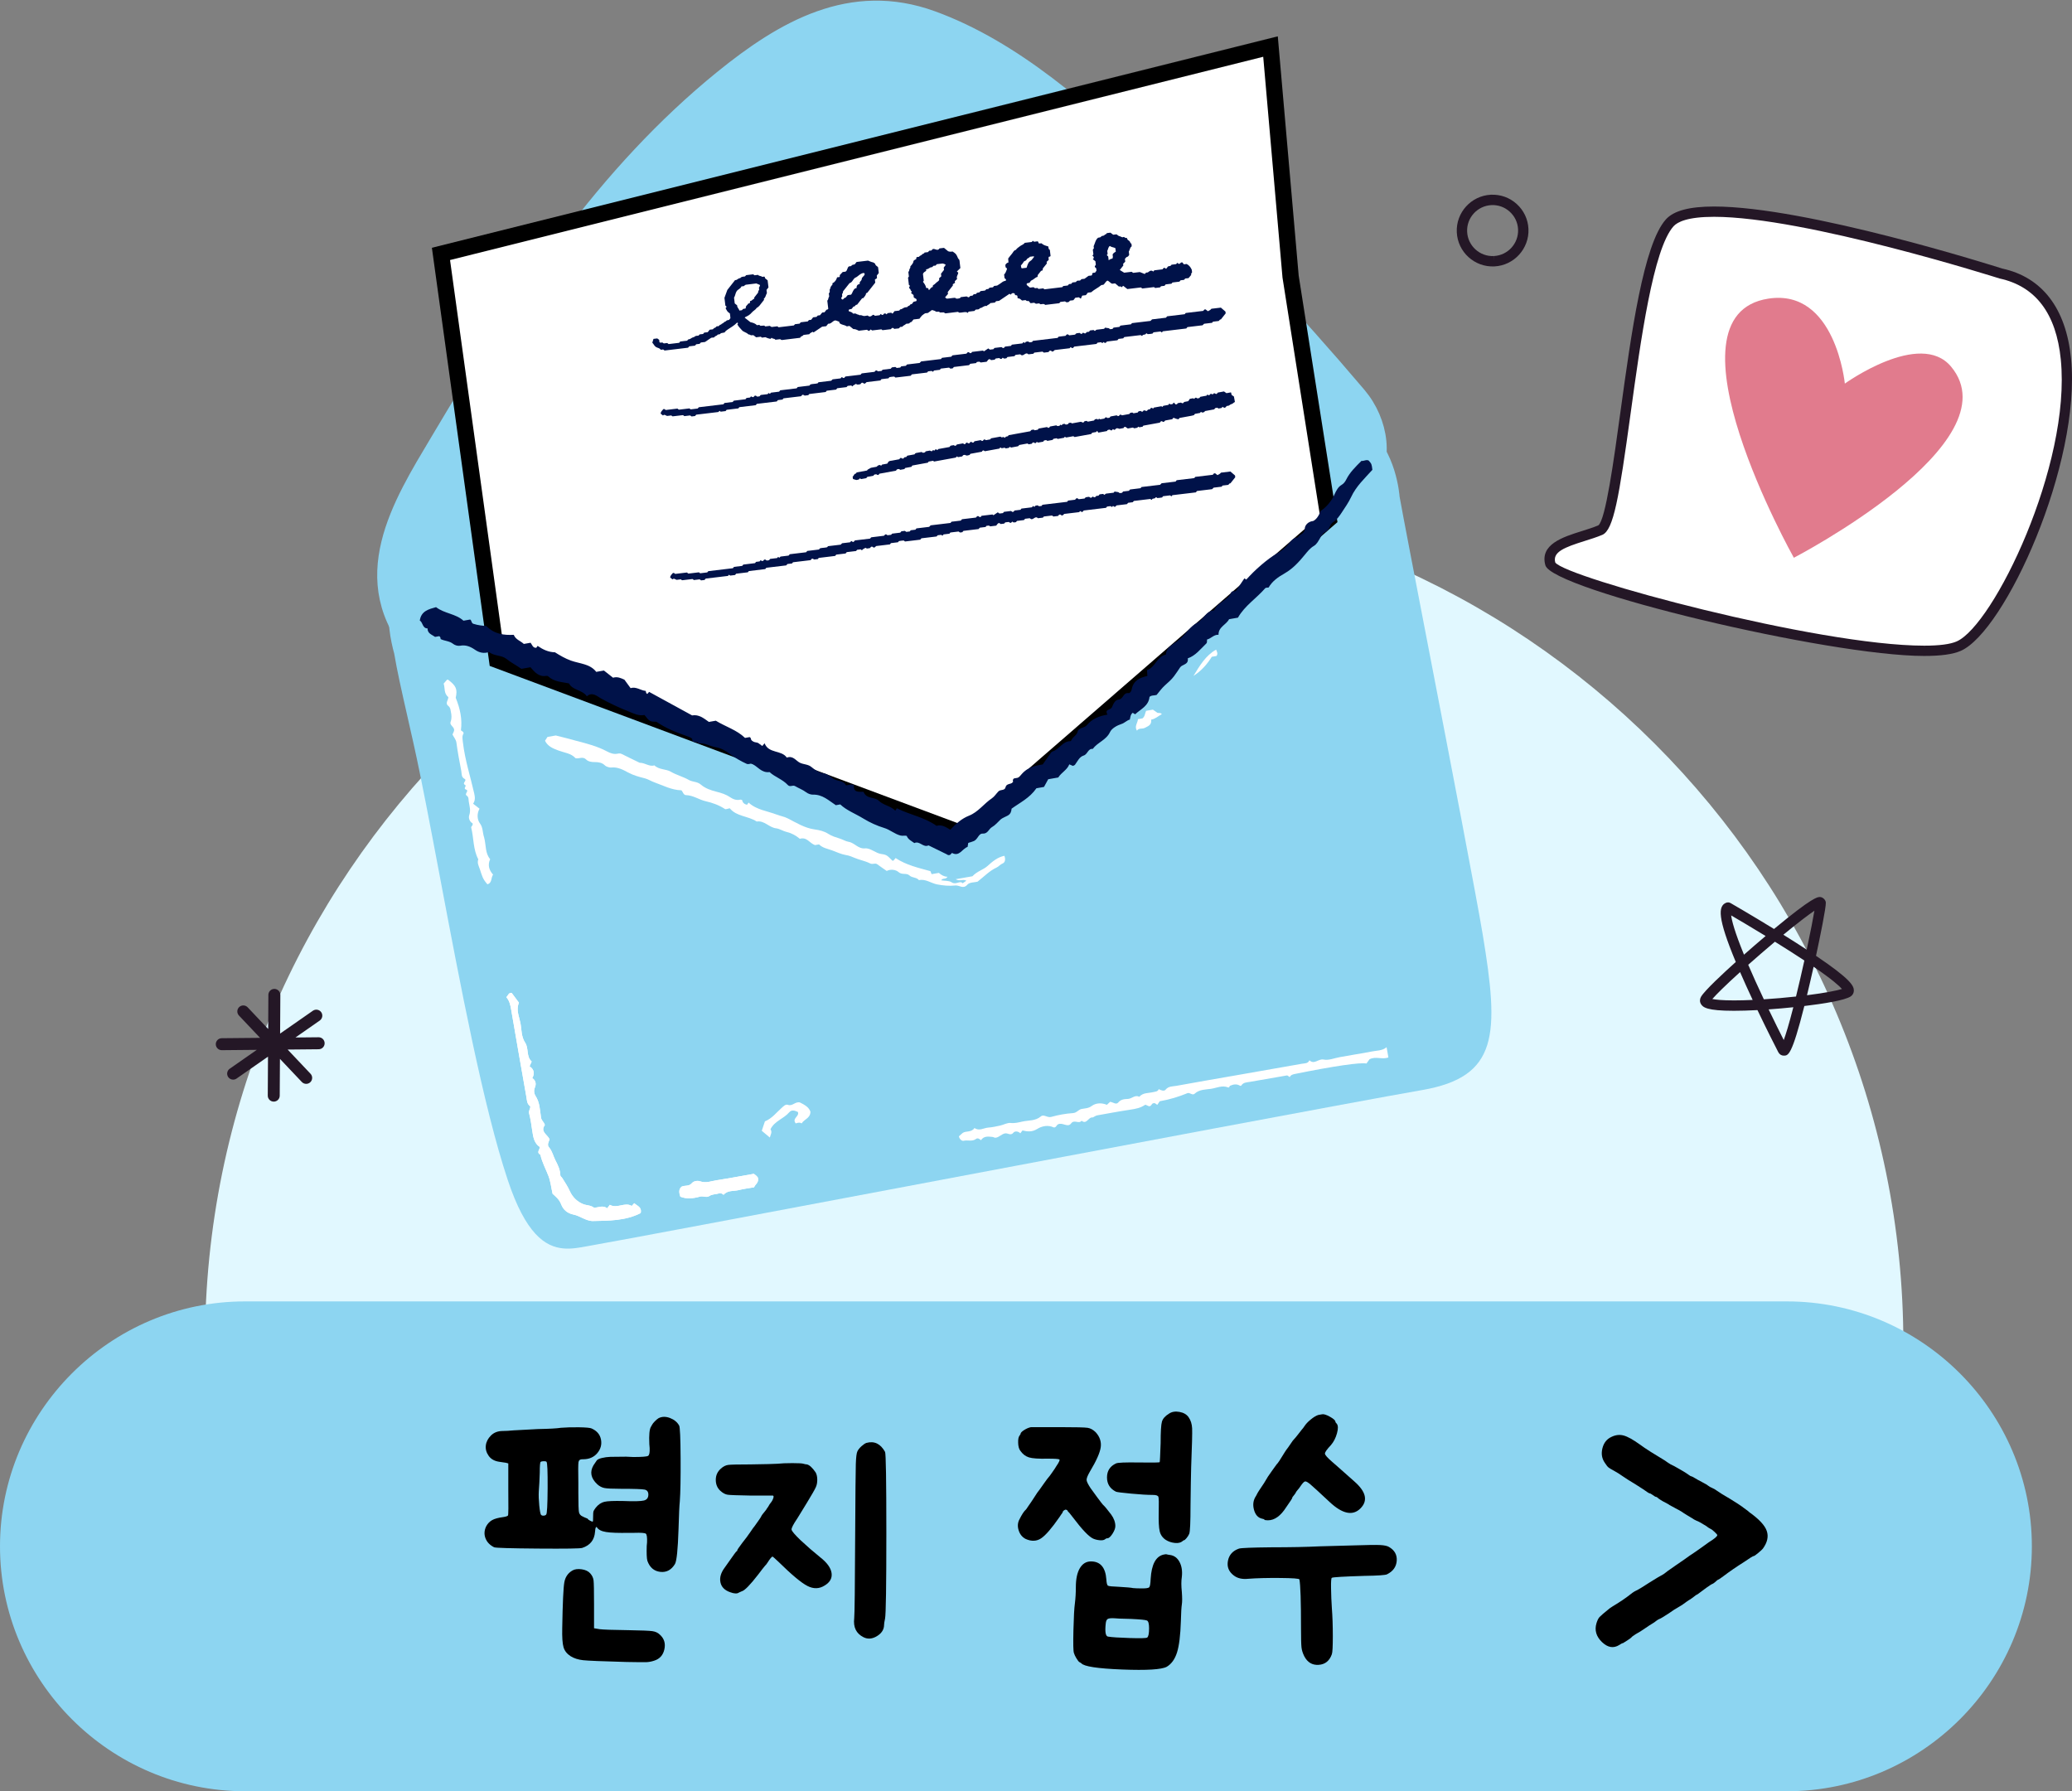 <?xml version="1.0" encoding="utf-8"?>
<!-- Generator: Adobe Illustrator 16.0.0, SVG Export Plug-In . SVG Version: 6.00 Build 0)  -->
<!DOCTYPE svg PUBLIC "-//W3C//DTD SVG 1.1//EN" "http://www.w3.org/Graphics/SVG/1.1/DTD/svg11.dtd">
<svg version="1.1" id="레이어_1" xmlns="http://www.w3.org/2000/svg" xmlns:xlink="http://www.w3.org/1999/xlink" x="0px"
	 y="0px" width="195.07px" height="168.641px" viewBox="0 0 195.07 168.641" enable-background="new 0 0 195.07 168.641"
	 xml:space="preserve">
<rect x="0" y="0" width="195.07" height="168.641" fill="#808080" stroke="none"/>
<path fill="#E1F8FF" d="M19.297,126.541c0-44.154,35.794-79.949,79.949-79.949c44.154,0,79.948,35.795,79.948,79.949"/>
<path fill="#8DD5F1" d="M168.232,168.641H23.059C10.376,168.641,0,158.265,0,145.583c0-12.682,10.376-23.058,23.059-23.058h145.173
	c12.682,0,23.059,10.376,23.059,23.058C191.291,158.265,180.914,168.641,168.232,168.641"/>
<path fill="#241726" d="M29.997,97.656h-0.003l-2.179,0.021l2.288-1.595c0.255-0.179,0.318-0.53,0.14-0.785
	c-0.18-0.257-0.533-0.315-0.785-0.14l-3.087,2.152l0.022-3.639c0.001-0.312-0.249-0.564-0.56-0.567h-0.004
	c-0.309,0-0.561,0.25-0.563,0.561l-0.019,3.212l-1.932-2.042c-0.214-0.224-0.57-0.235-0.797-0.021
	c-0.225,0.214-0.235,0.571-0.022,0.796l1.988,2.102l-3.61,0.034c-0.312,0.003-0.561,0.258-0.558,0.568
	c0.003,0.31,0.254,0.559,0.563,0.559h0.005l3.292-0.031l-2.549,1.777c-0.255,0.179-0.318,0.53-0.14,0.786
	c0.11,0.157,0.285,0.241,0.462,0.241c0.113,0,0.224-0.034,0.323-0.102l2.959-2.062l-0.022,3.667
	c-0.002,0.312,0.249,0.564,0.56,0.567h0.003c0.31,0,0.562-0.25,0.563-0.561l0.021-3.463l2.06,2.176
	c0.111,0.116,0.26,0.176,0.41,0.176c0.138,0,0.278-0.05,0.387-0.154c0.226-0.213,0.236-0.571,0.022-0.797l-2.156-2.279l2.926-0.028
	c0.312-0.003,0.562-0.257,0.558-0.568C30.56,97.904,30.308,97.656,29.997,97.656"/>
<path fill="#FFFFFF" d="M188.354,25.746c0,0-27.551-8.786-31.159-4.766c-3.608,4.021-4.481,28.068-6.535,28.929
	c-2.054,0.861-5.261,1.185-4.703,3.18c0.558,1.994,32.949,10.143,38.444,7.745C189.897,58.438,201.938,28.686,188.354,25.746"/>
<path fill="#241726" d="M181.152,61.756L181.152,61.756c-9.019,0-35.014-6.223-35.662-8.537c-0.549-1.968,1.649-2.66,3.417-3.214
	c0.538-0.169,1.094-0.344,1.566-0.542c0.685-0.49,1.461-6.131,2.082-10.665c1.02-7.402,2.172-15.792,4.28-18.141
	c0.734-0.818,2.217-1.214,4.534-1.214c8.715,0,26.385,5.603,27.133,5.841c3.752,0.81,6.007,3.741,6.477,8.465
	c0.985,9.92-6.228,25.717-10.384,27.529C183.859,61.6,182.732,61.756,181.152,61.756 M161.369,20.412
	c-2.49,0-3.447,0.486-3.813,0.892c-1.91,2.128-3.091,10.722-4.041,17.627c-1.091,7.938-1.604,10.979-2.667,11.425
	c-0.515,0.216-1.091,0.398-1.65,0.573c-1.912,0.6-3.051,1.037-2.775,2.03c1.013,1.424,24.68,7.828,34.728,7.829h0.001
	c1.424,0,2.452-0.134,3.055-0.397c3.463-1.51,10.798-16.596,9.808-26.545c-0.43-4.326-2.37-6.892-5.763-7.626
	C188.025,26.149,169.933,20.412,161.369,20.412"/>
<path fill="#E17B8D" d="M168.884,52.512c0,0-12.798-22.797-2.399-24.397c6.325-0.973,7.199,8,7.199,8s7.081-5.103,10-1.6
	C189.683,41.714,168.884,52.512,168.884,52.512"/>
<path fill="#241726" d="M140.695,25.082l-0.015,0c-1.86,0.087-3.444-1.355-3.53-3.217c-0.087-1.852,1.349-3.436,3.2-3.531
	c0.917-0.042,1.781,0.269,2.447,0.877c0.667,0.606,1.058,1.438,1.1,2.338C143.983,23.402,142.546,24.987,140.695,25.082
	 M140.411,19.31c-1.327,0.067-2.348,1.193-2.287,2.509c0.063,1.323,1.188,2.35,2.51,2.287l0.035,0.488l-0.025-0.489
	c1.317-0.066,2.336-1.192,2.276-2.509c-0.029-0.641-0.307-1.23-0.782-1.662C141.666,19.501,141.051,19.281,140.411,19.31"/>
<path fill="#241726" d="M167.93,99.386c-0.214,0-0.407-0.122-0.513-0.329c-0.317-0.611-1.114-2.187-1.959-3.959
	c-0.818,0.043-1.562,0.065-2.214,0.065c-2.534,0.001-2.927-0.319-3.113-0.647c-0.121-0.21-0.113-0.458,0.017-0.68
	c0.358-0.602,2.099-2.216,3.268-3.268c-1.747-4.192-1.653-5.247-0.93-5.568c0.142-0.063,0.306-0.056,0.441,0.023
	c0.02,0.011,1.892,1.089,4.089,2.438c3.631-3.01,4.094-3.01,4.32-3.01c0.259,0,0.544,0.263,0.558,0.523
	c0.024,0.47-0.54,3.232-0.924,5.014c3.27,2.207,3.556,2.822,3.563,3.261c0.002,0.22-0.099,0.42-0.279,0.548
	c-0.542,0.386-2.612,0.706-4.383,0.917C168.693,99.386,168.356,99.386,167.93,99.386 M166.509,95.032
	c0.55,1.144,1.065,2.18,1.424,2.886c0.184-0.503,0.473-1.42,0.901-3.089C168.061,94.91,167.275,94.978,166.509,95.032
	 M161.208,94.053c0.3,0.062,0.89,0.133,2.036,0.133c0.528,0,1.119-0.015,1.762-0.044c-0.44-0.94-0.836-1.817-1.185-2.622
	C162.406,92.801,161.584,93.624,161.208,94.053 M164.588,90.833c0.417,0.974,0.91,2.064,1.471,3.25
	c0.988-0.063,2.023-0.152,3.028-0.263c0.269-1.098,0.54-2.269,0.786-3.39c-0.808-0.535-1.738-1.128-2.771-1.769
	C166.266,89.364,165.407,90.106,164.588,90.833 M170.744,91.017c-0.199,0.89-0.41,1.804-0.622,2.682
	c1.757-0.222,2.814-0.441,3.292-0.589C173.164,92.825,172.499,92.219,170.744,91.017 M162.982,86.185
	c0.059,0.481,0.314,1.514,1.208,3.696c0.667-0.59,1.357-1.186,2.036-1.758C164.859,87.287,163.647,86.573,162.982,86.185
	 M167.894,88.003c0.801,0.5,1.538,0.969,2.201,1.404c0.364-1.696,0.601-2.937,0.724-3.664
	C170.299,86.098,169.369,86.789,167.894,88.003"/>
<path d="M63.079,133.502c0.393,0.15,0.68,0.388,0.861,0.711c0.08,0.141,0.126,1.164,0.136,3.07c0.01,1.905-0.015,3.261-0.075,4.066
	c-0.041,0.363-0.081,1.24-0.121,2.631c-0.061,1.894-0.172,2.984-0.333,3.266c-0.343,0.565-0.806,0.811-1.391,0.741
	c-0.585-0.07-0.988-0.418-1.209-1.044c-0.06-0.221-0.081-0.684-0.06-1.39c0-0.081,0.01-0.191,0.03-0.333
	c0.02-0.484-0.02-0.761-0.121-0.832c-0.101-0.069-0.454-0.095-1.058-0.075h-0.484c-1.028,0.02-1.759-0.005-2.192-0.077
	c-0.434-0.069-0.721-0.216-0.862-0.438c-0.06-0.08-0.11-0.03-0.15,0.151c0,0.062-0.01,0.152-0.03,0.273
	c-0.06,0.767-0.464,1.271-1.21,1.512c-0.181,0.061-1.568,0.081-4.158,0.061c-2.591-0.02-3.967-0.061-4.128-0.121
	c-0.404-0.202-0.676-0.483-0.816-0.847c-0.141-0.363-0.121-0.736,0.06-1.119c0.142-0.263,0.328-0.458,0.56-0.59
	c0.231-0.131,0.579-0.227,1.044-0.287c0.261-0.041,0.412-0.091,0.453-0.151c0.04-0.04,0.05-0.867,0.03-2.48v-2.42l-0.211-0.061
	c-0.041,0-0.242-0.03-0.604-0.09c-0.465-0.061-0.808-0.247-1.029-0.56c-0.222-0.312-0.313-0.64-0.272-0.983
	c0.04-0.343,0.201-0.654,0.484-0.938c0.282-0.281,0.654-0.424,1.119-0.424c0.262,0,0.605-0.019,1.028-0.06
	c0.322-0.021,1.078-0.061,2.268-0.121c1.089-0.02,1.814-0.061,2.177-0.121c0.503-0.041,1.074-0.055,1.709-0.046
	c0.635,0.011,1.023,0.046,1.164,0.106c0.503,0.222,0.801,0.57,0.892,1.043c0.091,0.474-0.025,0.902-0.347,1.285
	c-0.323,0.383-0.767,0.575-1.331,0.575h-0.091c-0.202,0-0.317,0.09-0.347,0.272c-0.031,0.181-0.036,0.827-0.015,1.935v0.454v0.514
	c0,1.027,0.02,1.633,0.06,1.814c0.04,0.183,0.151,0.313,0.333,0.394c0.061,0.02,0.101,0.041,0.121,0.061
	c0.201,0.08,0.322,0.131,0.363,0.151c0.02,0.06,0.101,0.125,0.241,0.196c0.142,0.071,0.222,0.096,0.242,0.076
	c0.02-0.02,0.031-0.191,0.031-0.514c0-0.222,0.01-0.368,0.03-0.438c0.02-0.071,0.091-0.186,0.212-0.348
	c0.241-0.303,0.514-0.489,0.816-0.56c0.303-0.071,0.896-0.095,1.784-0.076c1.008,0.041,1.652,0.025,1.936-0.046
	c0.282-0.069,0.422-0.256,0.422-0.558c0-0.262-0.116-0.419-0.348-0.469c-0.232-0.05-0.982-0.076-2.252-0.076
	c-0.787,0-1.3-0.025-1.542-0.075c-0.242-0.05-0.464-0.166-0.665-0.348c-0.605-0.564-0.726-1.159-0.363-1.784
	c0.141-0.222,0.247-0.377,0.317-0.469c0.071-0.09,0.231-0.166,0.484-0.226c0.251-0.061,0.514-0.096,0.786-0.106
	c0.272-0.01,0.771-0.016,1.497-0.016c0.161,0,0.382,0.011,0.666,0.031c0.806,0,1.271-0.035,1.391-0.106
	c0.121-0.071,0.171-0.317,0.151-0.742c-0.02-0.161-0.03-0.282-0.03-0.362c-0.041-0.867,0.01-1.411,0.151-1.633
	c0.04-0.06,0.08-0.131,0.121-0.212c0.04-0.08,0.125-0.186,0.257-0.317c0.13-0.13,0.247-0.227,0.347-0.287
	C62.327,133.356,62.686,133.351,63.079,133.502 M51.208,137.569c-0.141,0-0.242,0.02-0.302,0.061c-0.061,0.02-0.09,0.363-0.09,1.027
	c-0.021,0.665-0.051,1.251-0.091,1.755c-0.021,0.383-0.005,0.827,0.045,1.331c0.05,0.504,0.106,0.796,0.167,0.877
	c0.06,0.061,0.145,0.085,0.257,0.075c0.11-0.01,0.186-0.045,0.227-0.105c0.081-0.061,0.125-0.887,0.136-2.48
	c0.009-1.591-0.026-2.419-0.106-2.479C51.431,137.589,51.349,137.569,51.208,137.569 M54.762,147.745
	c0.352,0.05,0.62,0.176,0.801,0.378c0.182,0.202,0.288,0.423,0.318,0.665c0.031,0.243,0.045,0.989,0.045,2.239v2.268l0.544,0.091
	c0.323,0.041,1.23,0.071,2.722,0.091c1.189,0.02,1.93,0.049,2.223,0.091c0.292,0.041,0.529,0.15,0.711,0.333
	c0.403,0.363,0.544,0.821,0.423,1.375c-0.121,0.554-0.444,0.912-0.968,1.074c-0.241,0.081-0.479,0.125-0.71,0.136
	c-0.232,0.01-0.862,0.004-1.89-0.015c-2.259-0.061-3.619-0.117-4.083-0.167c-0.464-0.051-0.857-0.177-1.179-0.378
	c-0.344-0.222-0.565-0.503-0.666-0.846c-0.101-0.344-0.141-0.948-0.121-1.814c0.04-2.359,0.106-3.791,0.197-4.294
	c0.09-0.504,0.347-0.877,0.771-1.119C54.122,147.729,54.409,147.696,54.762,147.745"/>
<path d="M74.599,137.75c0.595,0,0.942,0.021,1.043,0.06c0.141,0.041,0.251,0.062,0.333,0.062c0.242,0.061,0.514,0.313,0.816,0.756
	c0.101,0.181,0.151,0.413,0.151,0.694c0,0.284-0.05,0.525-0.151,0.726c-0.101,0.222-0.373,0.695-0.816,1.422
	c-0.444,0.726-0.747,1.22-0.908,1.481c-0.383,0.564-0.565,0.917-0.544,1.059c0.02,0.141,0.302,0.474,0.847,0.998
	c0.605,0.565,1.219,1.099,1.844,1.603c0.645,0.504,1.002,0.997,1.074,1.482c0.071,0.483-0.146,0.877-0.65,1.179
	c-0.504,0.322-1.043,0.337-1.618,0.045c-0.575-0.292-1.487-1.053-2.737-2.283c-0.343-0.322-0.524-0.484-0.544-0.484
	c-0.081,0-0.242,0.192-0.484,0.574c-0.06,0.102-0.141,0.202-0.242,0.303c-0.121,0.141-0.333,0.413-0.635,0.816
	c-0.767,0.988-1.28,1.512-1.542,1.572c-0.102,0.042-0.192,0.082-0.272,0.122c-0.162,0.121-0.434,0.111-0.816-0.031
	c-0.525-0.181-0.832-0.493-0.922-0.937c-0.091-0.444,0.045-0.908,0.409-1.393c0.161-0.221,0.454-0.634,0.877-1.239
	c0.14-0.201,0.231-0.303,0.272-0.303c0.019-0.019,0.03-0.049,0.03-0.089s0.151-0.262,0.454-0.667
	c0.322-0.402,0.584-0.756,0.786-1.058c0.201-0.302,0.333-0.484,0.393-0.544c0.403-0.565,0.605-0.857,0.605-0.877
	c0-0.06,0.161-0.282,0.484-0.665c0-0.02,0.061-0.111,0.181-0.272c0.081-0.161,0.182-0.313,0.302-0.454
	c0.061-0.08,0.111-0.171,0.151-0.272c0.04-0.1,0.061-0.177,0.061-0.227c0-0.05-0.021-0.085-0.061-0.106h-2.177
	c-1.149-0.019-1.84-0.045-2.072-0.075c-0.232-0.03-0.469-0.155-0.71-0.377c-0.283-0.262-0.424-0.605-0.424-1.029
	c0-0.422,0.161-0.775,0.484-1.058c0.222-0.202,0.454-0.317,0.696-0.347c0.242-0.03,0.938-0.046,2.086-0.046
	c1.411-0.021,2.258-0.04,2.541-0.062C73.536,137.771,74.004,137.75,74.599,137.75 M83.324,136.692
	c0.08,0.141,0.122,2.696,0.122,7.666c0,4.97-0.042,7.646-0.122,8.029c-0.061,0.282-0.091,0.474-0.091,0.575
	c0,0.442-0.222,0.801-0.666,1.073c-0.444,0.272-0.867,0.307-1.27,0.106c-0.686-0.343-0.978-0.938-0.877-1.784
	c0.04-0.342,0.07-2.984,0.091-7.923c0.02-3.75,0.04-5.947,0.06-6.593c0.021-0.645,0.071-1.048,0.152-1.209
	c0.081-0.161,0.211-0.322,0.393-0.484c0.181-0.162,0.333-0.261,0.454-0.302C82.316,135.644,82.9,135.925,83.324,136.692"/>
<path d="M99.864,134.363c1.411,0,2.253,0.021,2.525,0.061c0.272,0.041,0.529,0.183,0.771,0.423c0.383,0.424,0.539,0.893,0.469,1.407
	c-0.071,0.514-0.408,1.275-1.013,2.282c-0.223,0.384-0.328,0.651-0.318,0.802c0.01,0.152,0.137,0.409,0.378,0.771
	c0.08,0.121,0.283,0.398,0.605,0.833c0.322,0.433,0.503,0.67,0.544,0.71c0.161,0.142,0.423,0.454,0.787,0.938
	c0.261,0.363,0.393,0.726,0.393,1.089c0,0.201-0.091,0.444-0.272,0.726c-0.182,0.282-0.344,0.422-0.484,0.422
	c-0.081,0-0.151,0.03-0.212,0.091c-0.102,0.081-0.268,0.111-0.499,0.091c-0.232-0.02-0.438-0.071-0.62-0.151
	c-0.404-0.182-1.039-0.847-1.905-1.995c-0.121-0.162-0.232-0.303-0.333-0.424c-0.121-0.121-0.182-0.191-0.182-0.211
	c0-0.041-0.041-0.071-0.121-0.09c-0.061-0.021-0.131,0-0.211,0.061c-0.081,0.06-0.121,0.12-0.121,0.181
	c0,0.021-0.041,0.08-0.121,0.182c-0.061,0.081-0.122,0.171-0.182,0.272c-0.726,1.048-1.301,1.713-1.724,1.995
	c-0.424,0.283-0.907,0.303-1.452,0.061c-0.322-0.162-0.544-0.434-0.665-0.817c-0.122-0.383-0.091-0.735,0.091-1.059
	c0.201-0.402,0.382-0.685,0.543-0.846c0.041-0.02,0.132-0.141,0.272-0.363c0.162-0.243,0.252-0.374,0.272-0.393
	c0.02-0.021,0.08-0.111,0.181-0.273s0.231-0.363,0.393-0.604c0.101-0.122,0.313-0.413,0.635-0.877
	c0.242-0.342,0.394-0.544,0.454-0.604c0.041-0.041,0.131-0.162,0.272-0.364c0.242-0.342,0.383-0.553,0.423-0.635
	c0.262-0.382,0.363-0.599,0.303-0.65c-0.06-0.05-0.424-0.076-1.088-0.076c-0.868,0.021-1.462-0.02-1.785-0.121
	c-0.323-0.101-0.595-0.313-0.816-0.635c-0.121-0.162-0.187-0.409-0.196-0.741c-0.011-0.333,0.035-0.559,0.136-0.681
	c0.06-0.08,0.09-0.129,0.09-0.151c0-0.101,0.111-0.221,0.333-0.362c0.222-0.142,0.433-0.232,0.635-0.273H99.864z M109.844,146.339
	c0.061,0.021,0.171,0.041,0.333,0.061c0.382,0.06,0.674,0.283,0.877,0.665c0.2,0.383,0.271,0.847,0.211,1.391
	c-0.061,0.383-0.061,0.857,0,1.421c0.04,0.544,0.04,0.938,0,1.179c-0.041,0.263-0.071,0.787-0.091,1.573
	c-0.041,1.33-0.162,2.313-0.363,2.948c-0.202,0.636-0.524,1.084-0.967,1.346c-0.484,0.262-1.886,0.348-4.204,0.257
	c-2.318-0.091-3.598-0.288-3.84-0.589c-0.021-0.021-0.071-0.052-0.151-0.091c-0.082-0.042-0.182-0.162-0.303-0.364
	c-0.121-0.201-0.202-0.373-0.241-0.514c-0.061-0.162-0.076-0.873-0.046-2.132c0.03-1.26,0.076-2.102,0.137-2.525
	c0.061-0.483,0.091-0.999,0.091-1.542c0-0.765,0.125-1.36,0.378-1.784c0.252-0.423,0.599-0.635,1.043-0.635
	c0.886,0,1.37,0.565,1.451,1.694c0.02,0.343,0.07,0.54,0.151,0.59c0.08,0.049,0.423,0.085,1.028,0.105
	c0.725,0.041,1.169,0.081,1.33,0.121c0.201,0.021,0.494,0.031,0.877,0.031c0.363,0,0.58-0.035,0.65-0.106
	c0.071-0.07,0.116-0.336,0.136-0.802c0.08-1.33,0.473-2.085,1.18-2.268C109.672,146.33,109.784,146.319,109.844,146.339
	 M104.945,152.357c-0.323-0.021-0.54,0-0.65,0.06c-0.111,0.061-0.177,0.212-0.197,0.454c-0.081,0.767-0.011,1.17,0.212,1.21
	c0.363,0.061,1.047,0.105,2.056,0.136s1.553,0.017,1.634-0.044c0.12-0.081,0.181-0.374,0.181-0.878c0-0.423-0.066-0.665-0.197-0.726
	c-0.131-0.061-0.63-0.111-1.497-0.151C105.539,152.397,105.025,152.377,104.945,152.357 M111.038,132.927
	c0.394,0.071,0.681,0.237,0.862,0.499c0.201,0.283,0.313,0.631,0.333,1.043c0.02,0.414-0.011,1.629-0.09,3.644
	c-0.02,0.748-0.042,1.956-0.061,3.629c0,1.573-0.041,2.46-0.121,2.662c-0.061,0.141-0.147,0.277-0.257,0.408
	c-0.111,0.132-0.187,0.196-0.227,0.196c-0.041,0-0.091,0.031-0.151,0.091c-0.162,0.14-0.398,0.196-0.711,0.166
	c-0.313-0.03-0.6-0.125-0.861-0.288c-0.303-0.201-0.494-0.473-0.574-0.816c-0.081-0.342-0.111-0.947-0.091-1.815
	c0.02-0.826,0.01-1.3-0.03-1.421c-0.041-0.121-0.212-0.182-0.515-0.182c-0.504,0-1.185-0.04-2.041-0.121
	c-0.857-0.08-1.336-0.141-1.437-0.182c-0.565-0.282-0.847-0.73-0.847-1.346c0-0.614,0.282-1.053,0.847-1.316
	c0.161-0.08,0.877-0.11,2.147-0.09s1.925,0.01,1.966-0.03c0.019-0.021,0.049-0.616,0.09-1.785c0-1.068,0.04-1.743,0.122-2.025
	c0.08-0.282,0.302-0.535,0.665-0.756C110.317,132.912,110.646,132.857,111.038,132.927"/>
<path d="M129.924,145.461c0.403,0.021,0.685,0.081,0.846,0.183c0.524,0.302,0.766,0.735,0.726,1.299
	c-0.041,0.565-0.343,0.989-0.907,1.271c-0.142,0.081-0.857,0.132-2.147,0.151c-1.935,0.061-2.954,0.12-3.054,0.181
	c-0.061,0.021-0.086,0.348-0.075,0.983c0.009,0.636,0.035,1.255,0.075,1.86c0.061,0.787,0.091,1.669,0.091,2.646
	c0,0.979-0.03,1.548-0.091,1.709c-0.222,0.625-0.635,0.958-1.24,0.997c-0.605,0.041-1.058-0.231-1.361-0.816
	c-0.141-0.282-0.227-0.559-0.257-0.831s-0.045-0.862-0.045-1.769c0-2.58-0.051-4.123-0.151-4.626
	c-0.021-0.081-0.625-0.125-1.814-0.136c-1.19-0.011-2.188,0.015-2.994,0.075c-0.564,0.062-1.018-0.04-1.361-0.303
	c-0.483-0.362-0.67-0.826-0.559-1.391c0.111-0.563,0.458-0.947,1.043-1.148c0.201-0.061,1.219-0.102,3.054-0.121
	c1.773,0,3.285-0.03,4.536-0.091c1.532-0.04,2.641-0.07,3.326-0.091C128.734,145.453,129.52,145.442,129.924,145.461
	 M124.45,133.155c0.161-0.041,0.413,0.035,0.756,0.226c0.343,0.192,0.515,0.348,0.515,0.469c0,0.041,0.04,0.101,0.121,0.181
	c0.141,0.161,0.151,0.464,0.03,0.907c-0.121,0.443-0.313,0.816-0.574,1.119c-0.383,0.404-0.57,0.671-0.56,0.801
	c0.01,0.131,0.236,0.388,0.681,0.771c0.14,0.12,0.302,0.262,0.483,0.422c0.605,0.545,1.139,1.019,1.603,1.422
	c1.108,0.968,1.301,1.814,0.575,2.541c-0.726,0.727-1.693,0.524-2.903-0.605c-0.968-0.907-1.573-1.462-1.814-1.663
	s-0.404-0.292-0.484-0.272c-0.081,0-0.201,0.112-0.362,0.333c-0.162,0.242-0.283,0.403-0.363,0.483
	c-0.101,0.122-0.151,0.191-0.151,0.212c0,0.02-0.045,0.091-0.136,0.212c-0.091,0.12-0.146,0.191-0.167,0.211
	c-0.02,0.021-0.03,0.041-0.03,0.06c0,0.041-0.041,0.122-0.121,0.243c-0.242,0.342-0.393,0.564-0.454,0.665
	c-0.524,0.826-1.099,1.239-1.724,1.239c-0.202,0-0.313-0.021-0.333-0.061c-0.02-0.04-0.091-0.07-0.211-0.089
	c-0.383-0.081-0.64-0.363-0.771-0.847c-0.131-0.484-0.066-0.917,0.196-1.301c0.101-0.181,0.151-0.277,0.151-0.288
	c0-0.009,0.04-0.075,0.121-0.196c0.363-0.524,0.646-0.969,0.847-1.331c0.04-0.061,0.181-0.262,0.423-0.605s0.372-0.524,0.393-0.545
	c0.101-0.08,0.363-0.474,0.786-1.178c0.061-0.101,0.161-0.243,0.302-0.424c0.101-0.14,0.212-0.302,0.333-0.484
	c0.061-0.1,0.131-0.19,0.211-0.272c0.08-0.08,0.207-0.231,0.378-0.453c0.171-0.222,0.297-0.383,0.378-0.484
	c0.061-0.061,0.131-0.151,0.211-0.272c0.14-0.222,0.347-0.443,0.621-0.665c0.272-0.222,0.508-0.364,0.71-0.424
	C124.218,133.195,124.329,133.174,124.45,133.155"/>
<path d="M152.86,135.15c0.373,0.101,0.882,0.383,1.527,0.847c0.242,0.181,0.583,0.413,1.028,0.695
	c0.583,0.363,1.028,0.635,1.331,0.816c0.161,0.121,0.342,0.241,0.544,0.363c0.222,0.101,0.433,0.211,0.635,0.333
	c0.061,0.042,0.167,0.101,0.318,0.182c0.151,0.081,0.237,0.132,0.257,0.15c0.202,0.122,0.363,0.229,0.484,0.318
	c0.121,0.091,0.201,0.136,0.242,0.136c0.04,0,0.151,0.055,0.333,0.167c0.181,0.111,0.418,0.242,0.71,0.393
	c0.292,0.151,0.479,0.262,0.56,0.333c0.081,0.071,0.197,0.136,0.348,0.197c0.151,0.061,0.307,0.151,0.469,0.272
	c0.222,0.162,0.645,0.423,1.271,0.786c0.584,0.362,0.957,0.605,1.119,0.726c0.02,0.021,0.065,0.056,0.136,0.106
	c0.07,0.05,0.161,0.116,0.271,0.197c0.111,0.081,0.197,0.15,0.258,0.211c0.907,0.646,1.451,1.23,1.632,1.754
	c0.182,0.524,0.061,1.079-0.362,1.664c-0.061,0.081-0.207,0.217-0.439,0.408c-0.231,0.192-0.368,0.287-0.408,0.287
	c-0.041,0-0.142,0.05-0.303,0.151c-0.202,0.141-0.414,0.282-0.635,0.423c-0.707,0.444-1.352,0.888-1.936,1.331
	c-0.302,0.221-0.469,0.333-0.499,0.333s-0.086,0.041-0.167,0.121c-0.081,0.081-0.182,0.161-0.302,0.241
	c-0.121,0.041-0.333,0.172-0.635,0.394c-0.343,0.263-0.615,0.464-0.816,0.604c-0.101,0.04-0.223,0.121-0.364,0.242
	c-0.141,0.101-0.252,0.182-0.333,0.242c-0.081,0.041-0.192,0.112-0.333,0.212c-0.283,0.222-0.555,0.403-0.816,0.544
	c-0.162,0.082-0.474,0.282-0.937,0.606c-0.465,0.302-0.737,0.463-0.817,0.483c-0.101,0.041-0.201,0.102-0.302,0.182
	c-0.121,0.101-0.251,0.192-0.393,0.271c-0.142,0.082-0.343,0.213-0.604,0.394c-0.343,0.242-0.666,0.443-0.968,0.604
	c-0.121,0.081-0.221,0.151-0.302,0.212c-0.081,0.101-0.228,0.216-0.439,0.348c-0.212,0.131-0.348,0.216-0.408,0.257
	c-0.101,0.02-0.222,0.08-0.363,0.181c-0.544,0.343-1.088,0.252-1.633-0.272c-0.544-0.525-0.716-1.119-0.514-1.784
	c0.081-0.262,0.176-0.454,0.287-0.574c0.11-0.122,0.428-0.394,0.952-0.817c0.141-0.1,0.363-0.242,0.666-0.423
	c0.363-0.222,0.705-0.454,1.028-0.695c0.343-0.282,0.604-0.464,0.786-0.545c0.221-0.1,0.654-0.363,1.3-0.786
	c0.201-0.121,0.463-0.282,0.786-0.484c0.303-0.161,0.494-0.272,0.575-0.333c0.081-0.08,0.443-0.342,1.089-0.786
	c0.625-0.423,1.058-0.726,1.301-0.908c0.121-0.079,0.302-0.201,0.543-0.363c0.141-0.1,0.313-0.221,0.515-0.362
	c0.242-0.182,0.494-0.363,0.756-0.543c0.523-0.323,0.786-0.545,0.786-0.667c0-0.039-0.086-0.14-0.257-0.301
	c-0.172-0.161-0.308-0.262-0.409-0.302c-0.121-0.061-0.242-0.141-0.363-0.242c-0.444-0.282-0.756-0.454-0.938-0.514
	c-0.141-0.061-0.282-0.141-0.423-0.242c-0.081-0.04-0.232-0.132-0.454-0.272c-0.262-0.161-0.434-0.272-0.514-0.333
	c-0.162-0.1-0.363-0.21-0.605-0.332c-0.06-0.042-0.171-0.101-0.332-0.182c-0.161-0.082-0.262-0.142-0.302-0.182
	c-0.404-0.201-0.716-0.383-0.938-0.544c-0.101-0.101-0.177-0.151-0.227-0.151c-0.051,0-0.151-0.057-0.302-0.167
	c-0.151-0.111-0.252-0.166-0.303-0.166c-0.051,0-0.257-0.131-0.62-0.393c-0.484-0.302-0.737-0.464-0.756-0.484
	c-0.444-0.262-0.827-0.502-1.149-0.726c-0.283-0.201-0.554-0.373-0.817-0.515c-0.262-0.14-0.438-0.246-0.529-0.317
	c-0.09-0.07-0.207-0.216-0.348-0.438c-0.282-0.402-0.357-0.861-0.227-1.375c0.13-0.515,0.417-0.872,0.861-1.073
	C152.109,135.09,152.486,135.05,152.86,135.15"/>
<path fill="#FFFFFF" d="M124.924,69.057c-0.073,0.366-0.089,0.677-0.102,0.925c0.131,0.145,0.203,0.224,0.24,0.266
	c0.33-0.297,0.662-0.598,0.996-0.902C125.738,69.301,125.426,68.972,124.924,69.057"/>
<path fill="#8DD5F1" d="M127.923,37.145c-6.179-7.291-12.679-14.228-19.512-20.73c-6.199-5.901-12.912-11.898-20.625-14.703
	c-7.677-2.791-14.078,0.93-19.857,5.621c-5.42,4.4-10.24,9.66-14.539,15.396c-4.445,5.933-8.367,12.346-12.21,18.804
	c-3.483,5.854-8.13,13.122-1.96,20.029c5.152,5.767,13.796,5.798,20.233,5.829c7.265,0.034,14.461-1.088,21.465-2.653
	c14.678-3.282,29.036-8.141,43.334-12.736c2.266-0.728,3.525-2.911,3.612-5.283c0.274-0.217,0.525-0.463,0.746-0.738
	C130.63,43.46,130.073,39.681,127.923,37.145"/>
<path fill="none" stroke="#8DD5F1" stroke-width="1.382" stroke-miterlimit="10" d="M127.923,37.145
	c-6.179-7.291-12.679-14.228-19.512-20.73c-6.199-5.901-12.912-11.898-20.625-14.703c-7.677-2.791-14.078,0.93-19.857,5.621
	c-5.42,4.4-10.24,9.66-14.539,15.396c-4.445,5.933-8.367,12.346-12.21,18.804c-3.483,5.854-8.13,13.122-1.96,20.029
	c5.152,5.767,13.796,5.798,20.233,5.829c7.265,0.034,14.461-1.088,21.465-2.653c14.678-3.282,29.036-8.141,43.334-12.736
	c2.266-0.728,3.525-2.911,3.612-5.283c0.274-0.217,0.525-0.463,0.746-0.738C130.63,43.46,130.073,39.681,127.923,37.145z"/>
<path fill="#8DD5F1" d="M139.589,87.967c-0.586-3.537-3.078-16.463-5.08-26.85c-1.33-6.901-2.479-12.861-2.744-14.361
	c-0.013-0.176-0.327-4.357-3.05-6.491c-1.354-1.063-3.055-1.423-5.05-1.073l-23.581,4.049L66.319,48.28
	c-4.878,0.73-9.921,1.486-14.848,2.46l-0.598,0.116c-1.941,0.378-3.948,0.771-5.795,1.59c-0.031,0.014-0.067,0.034-0.121,0.066
	c-1.877,0.348-6.213,1.437-8.008,4.276c-0.714,1.131-0.115,3.73,0.164,4.746c0.271,1.624,0.706,3.545,1.258,5.978l0.565,2.507
	c0.74,3.318,1.589,7.817,2.488,12.581c1.91,10.114,4.073,21.576,6.382,28.503c1.681,5.051,3.511,6.295,5.274,6.436
	c0.738,0.06,1.465-0.075,2.163-0.204l0.375-0.068c2.781-0.486,15.271-2.844,29.734-5.573c19.619-3.703,41.854-7.899,48.559-9.073
	C141.077,101.369,141.153,97.401,139.589,87.967"/>
<path fill="#FFFFFF" d="M60.219,71.812c-0.595-0.297-1.137-0.544-1.666-0.817c-0.139-0.072-0.253-0.07-0.387-0.041
	c-0.381,0.082-0.704-0.041-1.04-0.22c-0.893-0.479-1.879-0.728-2.844-0.98c-0.624-0.164-1.242-0.343-1.956-0.51
	c-0.203,0.036-0.5,0.088-0.782,0.137c-0.091,0.138-0.163,0.252-0.234,0.362c0.273,0.543,0.769,0.729,1.283,0.922
	c0.552,0.207,1.181,0.253,1.589,0.717c0.342,0.081,0.682-0.197,0.999,0.122c0.201,0.204,0.528,0.248,0.825,0.245
	c0.343-0.004,0.677,0.057,0.918,0.29c0.193,0.187,0.506,0.235,0.638,0.219c0.605-0.062,1.124,0.23,1.573,0.47
	c0.516,0.275,1.024,0.412,1.569,0.548c0.306,0.076,0.611,0.278,0.907,0.381c0.816,0.289,1.603,0.723,2.548,0.75
	c0.121,0.122,0.185,0.447,0.422,0.452c0.682,0.014,1.223,0.431,1.852,0.574c0.647,0.146,1.258,0.367,1.817,0.733
	c0.084,0.056,0.266-0.038,0.453-0.07c0.638,0.79,1.736,0.717,2.54,1.25c0.72-0.121,1.157,0.567,1.837,0.64
	c0.313,0.036,0.65,0.267,1.006,0.35c0.463,0.106,0.867,0.344,1.215,0.636c0.66-0.208,0.917,0.421,1.429,0.592
	c0.084-0.016,0.222-0.039,0.38-0.067c0.335,0.341,0.795,0.406,1.231,0.566c0.422,0.155,0.866,0.369,1.29,0.436
	c0.314,0.049,0.558,0.153,0.833,0.27c0.474,0.202,1.003,0.287,1.457,0.522c0.249,0.126,0.468-0.075,0.679,0.085
	c0.276,0.209,0.568,0.402,0.882,0.622c0.377-0.195,0.853-0.122,1.11,0.105c0.337,0.298,0.755,0.055,1.033,0.321
	c0.255,0.242,0.667,0.151,0.89,0.44c0.629-0.137,1.127,0.283,1.692,0.396c0.568,0.115,1.174,0.171,1.746,0.106
	c0.365-0.043,0.729,0.383,1.128-0.083c0.198-0.231,0.695-0.206,0.951-0.274c0.634-0.5,1.134-1.03,1.788-1.33
	c0.216-0.098,0.339-0.291,0.566-0.381c0.267-0.105,0.286-0.44,0.173-0.727c-0.64,0.133-1.111,0.527-1.585,0.958
	c-0.403,0.365-0.985,0.492-1.425,0.97c-0.428,0.075-0.934,0.164-1.576,0.276c0.386,0.236,0.682-0.042,1.006,0.14
	c-0.115,0.081-0.224,0.155-0.352,0.244c-0.23-0.298-0.638,0.18-1.026-0.088c-0.249-0.172-0.647-0.132-0.989-0.189
	c0.131-0.259,0.439-0.052,0.587-0.338c-0.315-0.006-0.557-0.151-0.811-0.363c-0.202,0.035-0.433,0.076-0.682,0.119
	c-0.047-0.12-0.083-0.211-0.109-0.282c-1.135-0.315-2.286-0.569-3.279-1.235c-0.063,0.079-0.125,0.161-0.195,0.233
	c-0.019,0.021-0.065,0.015-0.101,0.021c-0.465-0.458-0.513-0.563-1.027-0.631c-0.575-0.074-1.029-0.579-1.553-0.533
	c-0.669,0.059-0.981-0.529-1.555-0.619c-0.252-0.039-0.546-0.214-0.82-0.303c-0.376-0.121-0.745-0.224-1.089-0.447
	c-0.382-0.249-0.839-0.354-1.285-0.415c-0.937-0.128-1.721-0.629-2.531-1.04c-0.337-0.172-0.684-0.221-1.012-0.348
	c-0.905-0.348-1.921-0.446-2.674-1.139c-0.066,0.095-0.107,0.153-0.149,0.209c-0.234-0.059-0.412-0.179-0.452-0.44
	c-0.061-0.017-0.129-0.06-0.185-0.045c-0.351,0.085-0.681-0.042-0.936-0.219c-0.396-0.271-0.821-0.406-1.274-0.52
	c-0.548-0.138-1.083-0.317-1.525-0.699c-0.311-0.267-0.751-0.217-1.094-0.412c-0.546-0.314-1.161-0.459-1.718-0.785
	c-0.445-0.261-1.098-0.168-1.534-0.593C61.135,72.214,60.743,71.81,60.219,71.812"/>
<path fill="#FFFFFF" d="M128.934,99.728c0.594-0.308,1.181,0.055,1.777-0.174c-0.054-0.312-0.111-0.632-0.169-0.963
	c-0.416,0.355-0.94,0.307-1.417,0.408c-0.51,0.109-1.028,0.185-1.541,0.274c-0.48,0.084-0.96,0.167-1.439,0.252
	c-0.513,0.09-1.058,0.329-1.534,0.229c-0.485-0.102-0.882,0.515-1.334,0.066c-0.131,0.32-0.44,0.284-0.7,0.329
	c-2.089,0.368-4.181,0.734-6.271,1.101c-1.851,0.323-3.703,0.639-5.551,0.978c-0.354,0.064-0.74,0.016-1.026,0.37
	c-0.134,0.162-0.429,0.055-0.639-0.057c-0.092,0.24-0.313,0.227-0.512,0.276c-0.451,0.113-0.966,0.036-1.319,0.441
	c-0.403-0.213-0.691,0.182-1.063,0.202c-0.318,0.017-0.659,0.021-0.924,0.342c-0.195,0.237-0.498-0.047-0.763-0.068
	c-0.094,0.09-0.19,0.18-0.299,0.281c-0.485-0.202-1.031-0.187-1.428,0.108c-0.319,0.236-0.639,0.221-0.959,0.284
	c-0.305,0.064-0.446,0.361-0.8,0.387c-0.69,0.047-1.385,0.169-2.052,0.359c-0.366,0.105-0.702-0.282-0.973-0.049
	c-0.52,0.444-1.158,0.358-1.744,0.488c-0.357,0.08-0.713,0.176-1.107,0.133c-0.313-0.036-0.65,0.169-0.98,0.242
	c-0.374,0.082-0.751,0.166-1.131,0.193c-0.428,0.031-0.853,0.359-1.291,0.036c-0.296,0.453-0.816,0.245-1.12,0.474
	c-0.128,0.114-0.255,0.227-0.35,0.312c0.067,0.3,0.296,0.455,0.446,0.418c0.389-0.092,0.813,0.102,1.175-0.176
	c0.158-0.12,0.326,0.006,0.457,0.125c0.277-0.421,0.696-0.349,1.095-0.309c0.089,0.008,0.167,0.085,0.281,0.073
	c0.343-0.033,0.543-0.344,0.9-0.408c0.257-0.048,0.524,0.256,0.786-0.072c0.127-0.161,0.448-0.143,0.643,0.065
	c0.062-0.082,0.122-0.163,0.204-0.27c0.474,0.117,0.903,0.164,1.399-0.147c0.421-0.263,1.01-0.394,1.545-0.137
	c0.224,0.026,0.247-0.203,0.395-0.288c0.418-0.229,0.922,0.343,1.233-0.082c0.302-0.416,0.738,0.082,0.995-0.26
	c0.479,0.394,0.632-0.366,1.04-0.309c0.045,0.007,0.256-0.166,0.423-0.196c0.993-0.173,1.985-0.367,2.983-0.514
	c0.785-0.119,1.069-0.182,1.558-0.492c0.119,0.052,0.238,0.104,0.322,0.141c0.26,0.04,0.241-0.263,0.436-0.276
	c0.161-0.057,0.241,0.092,0.362,0.149c0.098-0.142,0.194-0.286,0.23-0.337c0.963-0.166,1.808-0.433,2.633-0.771
	c0.223-0.053,0.45,0.248,0.655,0.059c0.445-0.41,1.01-0.381,1.533-0.458c0.53-0.078,1.048-0.358,1.606-0.136
	c0.138,0.056,0.123-0.117,0.197-0.151c0.318-0.148,0.638-0.195,0.949,0.004c0.042-0.007,0.094-0.002,0.105-0.021
	c0.186-0.313,0.513-0.297,0.806-0.351c1.165-0.206,2.33-0.41,3.497-0.606c0.052-0.009,0.115,0.062,0.173,0.098
	c0.03,0.019,0.059,0.039,0.086,0.061c0.098-0.21,0.282-0.256,0.494-0.3c3.633-0.735,6.189-1.11,6.726-0.98
	C128.731,100.018,128.81,99.903,128.934,99.728"/>
<path fill="#FFFFFF" d="M50.878,108.722c0.163,0.738,0.513,1.344,0.757,1.99c0.194,0.509,0.252,1.066,0.389,1.677
	c0.276,0.256,0.63,0.522,0.807,0.995c0.184,0.491,0.57,0.845,1.158,0.964c0.603,0.121,1.104,0.557,1.744,0.61
	c1.562-0.031,3.155-0.014,4.583-0.749c0.134-0.571-0.322-0.669-0.606-0.931c-0.063,0.071-0.123,0.136-0.234,0.26
	c-0.654-0.397-1.375,0.287-2.063-0.107c-0.084,0.112-0.148,0.194-0.251,0.329c-0.387-0.314-0.814-0.074-1.234-0.051
	c-0.3-0.249-0.688-0.211-1.02-0.343c-0.565-0.223-1.012-0.665-1.269-1.236c-0.196-0.438-0.468-0.84-0.723-1.248
	c-0.05-0.08-0.16-0.119-0.163-0.24c-0.013-0.519-0.241-0.973-0.469-1.413c-0.208-0.399-0.286-0.858-0.6-1.216
	c-0.198-0.228-0.03-0.506,0.058-0.745c-0.188-0.449-0.911-0.709-0.446-1.348c-0.067-0.273-0.317-0.406-0.363-0.71
	c-0.104-0.693-0.106-1.417-0.526-2.05c-0.119-0.179-0.175-0.488-0.045-0.786c0.135-0.313,0.082-0.662-0.251-0.871
	c0.258-0.454,0.157-0.838-0.254-1.112c0.08-0.181,0.133-0.3,0.197-0.451c-0.528-0.467-0.259-1.235-0.606-1.761
	c-0.388-0.587-0.333-1.247-0.454-1.87c-0.12-0.617-0.427-1.242-0.136-1.906c-0.227-0.306-0.457-0.616-0.689-0.927
	c-0.268-0.031-0.321,0.21-0.495,0.411c0.281,0.314,0.375,0.723,0.447,1.151c0.467,2.739,0.951,5.476,1.432,8.213
	c0.058,0.326,0.045,0.686,0.371,0.906c0.026,0.232-0.178,0.403-0.109,0.671c0.14,0.535,0.22,1.088,0.296,1.64
	c0.085,0.605,0.197,1.192,0.707,1.514C50.829,108.273,50.462,108.476,50.878,108.722"/>
<path fill="#FFFFFF" d="M45.582,78.854c-0.169-0.503-0.095-0.935-0.405-1.344c-0.241-0.32-0.306-0.891-0.031-1.372
	c-0.199-0.155-0.381-0.299-0.604-0.471c0.218-0.314,0.178-0.636,0.103-0.971c-0.363-1.599-0.875-3.165-1.063-4.804
	c-0.033-0.301-0.106-0.595,0.065-0.839c-0.006-0.206-0.199-0.209-0.251-0.307c0.13-1.042-0.068-2.005-0.492-3.052
	c0.178-0.795,0.051-1.132-0.729-1.707c-0.033,0.005-0.081-0.001-0.102,0.02c-0.092,0.1-0.178,0.204-0.306,0.354
	c0.146,0.404-0.004,0.923,0.443,1.266c0.005,0.279-0.332,0.589-0.008,0.832c0.205,0.153,0.202,0.342,0.243,0.534
	c0.072,0.328,0.1,0.64-0.026,0.983c-0.113,0.312,0.388,0.463,0.332,0.796c-0.02,0.125-0.094,0.24-0.151,0.376
	c0.116,0.255,0.331,0.458,0.373,0.785c0.116,0.895,0.291,1.782,0.458,2.67c0.047,0.254-0.011,0.559,0.302,0.721
	c0.29,0.151-0.282,0.405,0.053,0.575c0.197,0.1-0.23,0.32,0.096,0.441c0.315,0.115-0.201,0.398,0.056,0.565
	c0.208,0.136,0.164,0.365,0.194,0.558c0.067,0.424,0.207,0.83,0.044,1.292c-0.087,0.244,0.03,0.605,0.315,0.758
	c0.069,0.2-0.154,0.29-0.129,0.395c0.248,0.994,0.171,2.059,0.668,2.994c-0.126,0.341,0.035,0.604,0.145,0.926
	c0.216,0.639,0.24,0.885,0.711,1.423c0.465-0.128,0.317-0.612,0.536-0.909c-0.384-0.427-0.528-0.908-0.275-1.454
	C45.665,80.329,45.776,79.601,45.582,78.854"/>
<path fill="#FFFFFF" d="M71.352,110.868c-0.133-0.183-0.246-0.261-0.382-0.356c-1.144,0.2-2.304,0.422-3.469,0.6
	c-0.524,0.079-1.033,0.308-1.603,0.101c-0.198-0.073-0.582-0.042-0.767,0.183c-0.268,0.322-0.647,0.174-0.964,0.327
	c-0.299,0.254-0.23,0.59-0.118,0.94c0.596,0.247,1.223,0.171,1.832-0.001c0.313-0.089,0.633,0.125,0.907-0.061
	c0.272-0.187,0.589-0.145,0.877-0.239c0.191-0.063,0.33,0.01,0.456,0.126c0.383-0.454,0.949-0.321,1.43-0.444
	c0.468-0.121,0.956-0.177,1.441-0.261C71.091,111.495,71.475,111.35,71.352,110.868"/>
<path fill="#FFFFFF" d="M108.972,67.113c-0.18-0.127-0.299-0.21-0.43-0.302c-0.2,0.035-0.411,0.072-0.641,0.112
	c-0.112,0.221-0.097,0.524-0.342,0.712c-0.132,0.022-0.272,0.048-0.425,0.074c-0.025,0.356-0.361,0.678-0.094,1.084
	c0.169-0.287,0.493-0.129,0.751-0.27c0.336-0.18,0.638-0.264,0.589-0.771c0.384-0.059,0.656-0.333,1.001-0.516
	C109.246,67.073,109.137,67.153,108.972,67.113"/>
<path fill="#FFFFFF" d="M112.36,63.635c0.734-0.469,1.286-1.09,1.723-1.799c0.161-0.029,0.302-0.053,0.445-0.078
	c0.165-0.208,0.035-0.396-0.036-0.598C113.485,61.727,112.937,62.699,112.36,63.635"/>
<path fill="#FFFFFF" d="M74.917,105.766c0.235-0.083,0.391-0.106,0.555-0.002c0.241-0.394,0.84-0.493,0.825-1.112
	c-0.174-0.467-0.624-0.669-0.993-0.861c-0.456-0.094-0.698,0.386-1.131,0.226c-0.228-0.081-0.413,0.143-0.61,0.313
	c-0.478,0.422-0.871,0.963-1.55,1.245c-0.09,0.272-0.192,0.581-0.296,0.885c0.252,0.211,0.462,0.387,0.76,0.637
	c0.065-0.28,0.251-0.491,0.062-0.778c0.366-0.775,1.247-0.987,1.765-1.601c0.231-0.272,0.543-0.152,0.812-0.03
	C75.295,105.117,74.522,105.274,74.917,105.766"/>
<path fill="#FFFFFF" d="M50.878,108.722c0.163,0.738,0.513,1.344,0.757,1.99c0.194,0.509,0.252,1.066,0.389,1.677
	c0.276,0.256,0.63,0.522,0.807,0.995c0.184,0.491,0.57,0.845,1.158,0.964c0.603,0.121,1.104,0.557,1.744,0.61
	c1.562-0.031,3.155-0.014,4.583-0.749c0.134-0.571-0.322-0.669-0.606-0.931c-0.063,0.071-0.123,0.136-0.234,0.26
	c-0.654-0.397-1.375,0.287-2.063-0.107c-0.084,0.112-0.148,0.194-0.251,0.329c-0.387-0.314-0.814-0.074-1.234-0.051
	c-0.3-0.249-0.688-0.211-1.02-0.343c-0.565-0.223-1.012-0.665-1.269-1.236c-0.196-0.438-0.468-0.84-0.723-1.248
	c-0.05-0.08-0.16-0.119-0.163-0.24c-0.013-0.519-0.241-0.973-0.469-1.413c-0.208-0.399-0.286-0.858-0.6-1.216
	c-0.198-0.228-0.03-0.506,0.058-0.745c-0.188-0.449-0.911-0.709-0.446-1.348c-0.067-0.273-0.317-0.406-0.363-0.71
	c-0.104-0.693-0.106-1.417-0.526-2.05c-0.119-0.179-0.175-0.488-0.045-0.786c0.135-0.313,0.082-0.662-0.251-0.871
	c0.258-0.454,0.157-0.838-0.254-1.112c0.08-0.181,0.133-0.3,0.197-0.451c-0.528-0.467-0.259-1.235-0.606-1.761
	c-0.388-0.587-0.333-1.247-0.454-1.87c-0.12-0.617-0.427-1.242-0.136-1.906c-0.227-0.306-0.457-0.616-0.689-0.927
	c-0.268-0.031-0.321,0.21-0.495,0.411c0.281,0.314,0.375,0.723,0.447,1.151c0.467,2.739,0.951,5.476,1.432,8.213
	c0.058,0.326,0.045,0.686,0.371,0.906c0.026,0.232-0.178,0.403-0.109,0.671c0.14,0.535,0.22,1.088,0.296,1.64
	c0.085,0.605,0.197,1.192,0.707,1.514C50.829,108.273,50.462,108.476,50.878,108.722"/>
<path fill="#FFFFFF" d="M71.352,110.868c-0.133-0.183-0.246-0.261-0.382-0.356c-1.144,0.2-2.304,0.422-3.469,0.6
	c-0.524,0.079-1.033,0.308-1.603,0.101c-0.198-0.073-0.582-0.042-0.767,0.183c-0.268,0.322-0.647,0.174-0.964,0.327
	c-0.299,0.254-0.23,0.59-0.118,0.94c0.596,0.247,1.223,0.171,1.832-0.001c0.313-0.089,0.633,0.125,0.907-0.061
	c0.272-0.187,0.589-0.145,0.877-0.239c0.191-0.063,0.33,0.01,0.456,0.126c0.383-0.454,0.949-0.321,1.43-0.444
	c0.468-0.121,0.956-0.177,1.441-0.261C71.091,111.495,71.475,111.35,71.352,110.868"/>
<polygon fill="#FFFFFF" points="121.504,26.041 125.094,48.857 90.858,78.577 46.801,62.135 41.515,23.905 119.613,4.383 "/>
<polygon fill="none" stroke="#000000" stroke-width="1.534" stroke-miterlimit="10" points="121.504,26.041 125.094,48.857 
	90.858,78.577 46.801,62.135 41.515,23.905 119.613,4.383 "/>
<path fill="#001249" d="M97.122,24.479c0.068-0.088,0.133-0.177,0.204-0.259c0.037-0.038,0.045-0.059-0.017-0.09
	c-0.105,0.014-0.228,0.027-0.348,0.042c-0.074,0.127-0.256,0.132-0.314,0.274c-0.053,0.13-0.223,0.095-0.286,0.224
	c-0.062,0.126-0.171,0.23-0.248,0.326c0.018,0.101,0.031,0.17,0.04,0.227c0.032,0.018,0.049,0.037,0.062,0.036
	c0.146-0.017,0.291-0.034,0.433-0.05C96.811,24.708,96.811,24.708,97.122,24.479 M104.773,24.178
	c-0.009-0.072-0.018-0.146-0.026-0.218c0.063-0.134,0.188-0.198,0.301-0.271c-0.013-0.11-0.027-0.22-0.04-0.326
	c-0.167-0.091-0.373-0.081-0.521-0.206c-0.161,0.105-0.152,0.301-0.243,0.469c0.01,0.088,0.023,0.197,0.034,0.29
	c-0.033,0.042-0.056,0.071-0.081,0.104c0.036,0.034,0.073,0.068,0.134,0.121c0.011,0.099,0.026,0.222,0.042,0.357
	c0.12-0.061,0.206-0.151,0.333-0.143C104.732,24.352,104.759,24.311,104.773,24.178 M79.451,27.325
	c-0.065,0.068-0.116,0.141-0.089,0.241c-0.104,0.081-0.088,0.188-0.071,0.3c0.014,0.092-0.127,0.139-0.08,0.241
	c0.014,0.031,0.043,0.056,0.063,0.081c0.146,0.055,0.151-0.136,0.271-0.148c0.14-0.015,0.148-0.198,0.291-0.262
	c0.082-0.01,0.191-0.022,0.29-0.035c0.158-0.186,0.163-0.454,0.406-0.602c0,0,0.038-0.004,0.108-0.013
	c-0.012-0.187,0.053-0.343,0.267-0.381c0.015-0.001,0.035-0.032,0.034-0.042c-0.06-0.194,0.177-0.255,0.187-0.429
	c0.007-0.19,0.231-0.272,0.275-0.452c0.003-0.062-0.025-0.104-0.084-0.126c-0.35,0.03-0.542,0.358-0.813,0.451
	c-0.223,0.158-0.262,0.445-0.525,0.507C79.819,26.856,79.659,27.061,79.451,27.325 M88.743,24.807
	c-0.184,0.022-0.367,0.044-0.551,0.066c-0.036,0.043-0.071,0.083-0.106,0.128c-0.072,0.01-0.146,0.018-0.215,0.026
	c-0.052,0.053-0.077,0.131-0.169,0.132c-0.184,0-0.293,0.197-0.483,0.188c-0.01-0.001-0.021,0.029-0.033,0.042
	c0.004,0.037,0.009,0.071,0.013,0.11c-0.115,0.08-0.254,0.129-0.307,0.294c0.023,0.205,0.05,0.424,0.076,0.636
	c-0.028,0.035-0.052,0.066-0.076,0.097c0.126,0.177,0.275,0.347,0.288,0.57c0.086,0.018,0.155,0.033,0.214,0.045
	c0.02,0.064-0.004,0.13,0.078,0.165c0.111-0.091,0.162-0.268,0.338-0.283c0.008-0.059,0.015-0.111,0.023-0.163
	c0.109-0.056,0.202-0.127,0.288-0.223c0.091-0.101,0.239-0.146,0.306-0.288c-0.003-0.032-0.008-0.07-0.018-0.146
	c0.06-0.056,0.141-0.13,0.209-0.192c-0.013-0.107-0.021-0.178-0.029-0.24c0.099-0.125,0.191-0.244,0.285-0.362
	c-0.009-0.072-0.018-0.146-0.027-0.218c0.065-0.087,0.127-0.171,0.191-0.257C88.971,24.885,88.912,24.84,88.743,24.807
	 M70.033,26.938c-0.074,0.009-0.147,0.018-0.23,0.027c-0.072,0.216-0.322,0.264-0.446,0.446c-0.131,0.191-0.125,0.433-0.251,0.604
	c0.023,0.198,0.046,0.378,0.066,0.552c0.083,0.064,0.154,0.121,0.227,0.179c-0.017,0.197,0.157,0.304,0.226,0.504
	c0.084-0.066,0.21,0.019,0.28-0.106c0.068-0.12,0.211-0.036,0.31-0.131c-0.047-0.201,0.155-0.287,0.242-0.44
	c0.037-0.005,0.073-0.01,0.123-0.016c0.015-0.063,0.028-0.129,0.048-0.224c0.165,0.01,0.232-0.174,0.389-0.214
	c-0.005-0.038-0.01-0.074-0.013-0.101c0.13-0.166,0.255-0.324,0.377-0.481c-0.049-0.144,0.142-0.229,0.083-0.355
	c-0.069-0.145,0.134-0.22,0.072-0.358c-0.108-0.044-0.216-0.089-0.33-0.138c-0.325,0.04-0.657,0.076-0.986,0.12
	C70.17,26.813,70.127,26.852,70.033,26.938 M73.615,32.012c-0.086-0.016-0.115-0.041-0.164-0.08
	c-0.14,0.017-0.303,0.036-0.455,0.055c-0.08-0.153-0.265-0.05-0.346-0.192c-0.037,0.037-0.069,0.071-0.105,0.107
	c-0.128-0.013-0.335-0.078-0.477-0.155c-0.11,0.013-0.22,0.026-0.333,0.04c-0.03-0.024-0.059-0.046-0.108-0.085
	c-0.139,0.017-0.302,0.037-0.443,0.053c-0.094-0.075-0.167-0.132-0.241-0.189c-0.098-0.046-0.211,0.057-0.313-0.038
	c-0.043-0.042-0.15-0.021-0.192-0.063c-0.168-0.175-0.439-0.202-0.584-0.372c-0.151-0.177-0.335-0.339-0.438-0.561
	c0.023-0.029,0.047-0.059,0.069-0.087c-0.018-0.062-0.085-0.086-0.116-0.052c-0.24,0.258-0.551,0.422-0.836,0.616
	c-0.121,0.081-0.234,0.161-0.318,0.292c-0.115,0.021-0.239,0.047-0.36,0.072c-0.055,0.163-0.253,0.067-0.316,0.162
	c-0.077,0.115-0.25,0.086-0.29,0.23c-0.109,0.013-0.219,0.026-0.289,0.035c-0.205,0.137-0.375,0.252-0.589,0.398
	c-0.095,0.011-0.238,0.029-0.383,0.046c-0.042,0.043-0.079,0.08-0.128,0.131c-0.093,0.011-0.201,0.024-0.311,0.037
	c-0.04,0.044-0.076,0.083-0.12,0.13c-0.173,0.021-0.357,0.043-0.541,0.065c-0.037,0.043-0.073,0.086-0.11,0.129
	c-0.734,0.088-1.472,0.176-2.209,0.265c-0.044-0.032-0.087-0.065-0.134-0.098c-0.072,0.008-0.144,0.018-0.232,0.028
	c-0.091-0.176-0.3-0.164-0.448-0.262c-0.161-0.103-0.214-0.28-0.343-0.405c0.034-0.113,0.07-0.229,0.11-0.358
	c0.115-0.014,0.238-0.028,0.356-0.043c0.064,0.046,0.123,0.091,0.181,0.131c0.009,0.08,0.018,0.152,0.027,0.226
	c0.08,0.085,0.175,0.018,0.274,0.025c0.036,0.023,0.082,0.054,0.133,0.089c0.101-0.012,0.21-0.026,0.321-0.039
	c0.046,0.033,0.091,0.066,0.136,0.099c0.329-0.04,0.661-0.079,0.994-0.119c0.023-0.029,0.045-0.059,0.063-0.082
	c0.018-0.018,0.029-0.041,0.042-0.042c0.219-0.029,0.441-0.056,0.646-0.08c0.047-0.048,0.086-0.12,0.124-0.122
	c0.139-0.003,0.225-0.091,0.332-0.149c0.087-0.049,0.194-0.041,0.284-0.133c0.063-0.063,0.206-0.046,0.33-0.07
	c0.026-0.028,0.063-0.069,0.104-0.114c0.102-0.013,0.212-0.026,0.321-0.039c0.038-0.043,0.071-0.086,0.109-0.129
	c0.107-0.013,0.22-0.026,0.33-0.04c0.058-0.073,0.115-0.146,0.184-0.234c0.093-0.011,0.2-0.023,0.3-0.036
	c0.063-0.055,0.114-0.136,0.169-0.139c0.124-0.008,0.145-0.182,0.271-0.15c0.156,0.042,0.181-0.183,0.328-0.153
	c0.049-0.109,0.188-0.104,0.246-0.186c0.068-0.097,0.192-0.082,0.262-0.18c0.038-0.056,0.162-0.054,0.248-0.077
	c0.033-0.042,0.069-0.088,0.127-0.163c-0.003-0.13-0.03-0.292-0.051-0.451c-0.077-0.059-0.163-0.104-0.219-0.175
	c-0.073-0.094-0.121-0.206-0.183-0.312c0.032-0.048,0.063-0.094,0.097-0.143c-0.036-0.033-0.078-0.065-0.118-0.104
	c-0.03-0.256-0.062-0.514-0.087-0.729c0.101-0.276,0.19-0.52,0.271-0.744c0.249-0.316,0.488-0.622,0.732-0.932
	c0.188,0.042,0.289-0.2,0.482-0.174c0.105-0.163,0.282-0.14,0.449-0.167c0.03-0.034,0.069-0.072,0.112-0.121
	c0.209-0.025,0.431-0.051,0.659-0.078c0.036,0.025,0.079,0.056,0.128,0.091c0.106-0.012,0.218-0.025,0.328-0.039
	c0.097,0.126,0.267,0.084,0.384,0.175c0.04,0.032,0.139-0.01,0.192-0.017c0.084,0.037,0.074,0.099,0.082,0.153
	c0.083,0.07,0.169,0.138,0.245,0.202c0.028,0.23,0.054,0.451,0.081,0.668c-0.062,0.078-0.119,0.151-0.184,0.234
	c0.012,0.1,0.025,0.207,0.036,0.307c-0.116,0.172-0.106,0.398-0.286,0.511c0.006,0.048,0.01,0.083,0.015,0.12
	c-0.071,0.09-0.138,0.177-0.208,0.265c-0.146,0.183-0.266,0.388-0.489,0.496c-0.111,0.189-0.327,0.271-0.465,0.443
	c-0.147,0.185-0.367,0.313-0.591,0.41c-0.026,0.011-0.044,0.042-0.066,0.064c0.188,0.146,0.362,0.284,0.537,0.422
	c0.223,0.052,0.448,0.105,0.606,0.283c0.085-0.009,0.158-0.019,0.23-0.026c0.031,0.023,0.059,0.046,0.111,0.086
	c0.104-0.006,0.229-0.014,0.353-0.022c0.028,0.021,0.059,0.046,0.102,0.08c0.133-0.017,0.275-0.033,0.421-0.051
	c0.051,0.03,0.097,0.059,0.173,0.105c0.165-0.021,0.364-0.043,0.541-0.064c0.052,0.041,0.08,0.063,0.116,0.09
	c0.473-0.056,0.951-0.113,1.44-0.172c0.028-0.031,0.064-0.072,0.104-0.117c0.142-0.018,0.29-0.035,0.433-0.052
	c0.038-0.043,0.073-0.086,0.109-0.129c0.22-0.026,0.441-0.053,0.657-0.08c0.037-0.044,0.074-0.085,0.111-0.128
	c0.072-0.009,0.145-0.018,0.213-0.026c0.062-0.078,0.118-0.151,0.183-0.234c0.1-0.012,0.21-0.025,0.318-0.038
	c0.04-0.044,0.075-0.083,0.121-0.13c0.062-0.008,0.133-0.017,0.207-0.025c0.071-0.086,0.142-0.172,0.213-0.257
	c0.072-0.009,0.145-0.017,0.215-0.026c0.059-0.077,0.117-0.149,0.175-0.223c0.05-0.046,0.146-0.015,0.178-0.103
	c-0.031-0.256-0.062-0.514-0.093-0.771c0.128-0.095,0.075-0.273,0.18-0.378c-0.009-0.074-0.02-0.148-0.026-0.222
	c-0.004-0.036-0.014-0.092,0.002-0.103c0.158-0.104,0.003-0.284,0.106-0.403c0.041-0.048,0.029-0.136,0.063-0.194
	c0.046-0.079,0.113-0.146,0.169-0.215c-0.005-0.042-0.009-0.081-0.014-0.117c0.246-0.109,0.37-0.313,0.445-0.56
	c0.071-0.009,0.145-0.018,0.212-0.025c0.055-0.045,0.046-0.099,0.035-0.179c0.076-0.083,0.164-0.177,0.277-0.297
	c0.065-0.008,0.173-0.02,0.262-0.032c0.211-0.115,0.144-0.384,0.333-0.498c0.066-0.008,0.138-0.017,0.211-0.026
	c0.061-0.153,0.21-0.123,0.324-0.161c0.057-0.073,0.115-0.147,0.178-0.227c0.361-0.042,0.727-0.087,1.081-0.129
	c0.153,0.058,0.295,0.132,0.445,0.16c0.105,0.019,0.15,0.099,0.229,0.138c0.003,0.179,0.188,0.208,0.271,0.329
	c0.02,0.174,0.043,0.359,0.065,0.541c-0.06,0.077-0.117,0.149-0.186,0.237c0.004,0.055,0.009,0.127,0.017,0.249
	c-0.062,0.04-0.157,0.103-0.198,0.131c0.019,0.163,0.027,0.235,0.035,0.29c-0.25,0.317-0.489,0.623-0.75,0.953
	c-0.016,0.006-0.063,0.025-0.116,0.046c-0.009,0.194-0.151,0.316-0.262,0.458c-0.036,0.003-0.072,0.008-0.108,0.013
	c-0.162,0.206-0.322,0.409-0.483,0.615c-0.161-0.054-0.166,0.21-0.324,0.159c-0.057,0.073-0.115,0.146-0.178,0.227
	c-0.079,0.018-0.165,0.04-0.242,0.057c-0.066,0.051-0.027,0.109-0.027,0.161c0.148,0.056,0.317,0.079,0.397,0.227
	c0.125,0.002,0.226-0.047,0.332,0.037c0.078,0.059,0.205,0.042,0.285,0.118c0.131-0.044,0.237,0.032,0.356,0.061
	s0.257-0.022,0.398-0.039c0.037,0.023,0.081,0.051,0.137,0.086c0.145,0.038,0.253-0.058,0.361-0.146
	c0.093-0.028,0.133,0.053,0.195,0.088c0.146-0.017,0.292-0.035,0.44-0.052c0.033-0.041,0.069-0.081,0.101-0.119
	c0.047,0.033,0.091,0.064,0.126,0.087c0.132,0.029,0.146-0.105,0.206-0.127c0.109-0.035,0.162,0.017,0.221,0.076
	c0.036-0.039,0.07-0.074,0.109-0.118c0.102-0.012,0.212-0.025,0.328-0.039c0.038,0.028,0.083,0.059,0.127,0.092
	c0.056-0.071,0.114-0.145,0.186-0.239c0.144-0.018,0.304-0.037,0.446-0.053c0.028-0.035,0.041-0.052,0.052-0.066
	c0.01-0.015,0.022-0.042,0.033-0.043c0.169-0.005,0.279-0.139,0.428-0.184c0.07-0.021,0.147-0.02,0.222-0.028
	c0.054-0.043,0.105-0.12,0.162-0.125c0.122-0.01,0.125-0.208,0.271-0.152c0.057-0.073,0.116-0.146,0.181-0.23
	c0.077-0.018,0.162-0.038,0.246-0.059c0.06-0.046,0.027-0.103,0.026-0.188c-0.076-0.046-0.171-0.104-0.252-0.155
	c-0.012-0.099-0.02-0.171-0.028-0.238c-0.078-0.062-0.151-0.12-0.234-0.184c0.025-0.04,0.053-0.082,0.082-0.126
	c-0.054-0.06-0.13-0.102-0.137-0.211c-0.004-0.055-0.126-0.07-0.125-0.19c0.019-0.037,0.048-0.096,0.08-0.156
	c-0.029-0.022-0.06-0.046-0.1-0.078c-0.026-0.224-0.054-0.459-0.082-0.685c0.03-0.038,0.051-0.066,0.082-0.104
	c-0.017-0.14-0.034-0.284-0.05-0.419c0.036-0.075,0.095-0.14,0.089-0.201c-0.009-0.115,0.132-0.172,0.093-0.302
	c-0.014-0.042,0.083-0.113,0.126-0.174c0.074-0.099,0.15-0.188,0.168-0.329c0.015-0.128,0.181-0.154,0.274-0.232
	c-0.002-0.037-0.004-0.073-0.006-0.109c0.054-0.137,0.223-0.035,0.277-0.119c0.065-0.102,0.195-0.09,0.255-0.185
	c0.059-0.091,0.212-0.063,0.247-0.191c0.109-0.013,0.219-0.025,0.328-0.04c0.039-0.042,0.074-0.086,0.109-0.128
	c0.072-0.009,0.144-0.018,0.214-0.026c0.039-0.046,0.074-0.086,0.102-0.12c0.205-0.1,0.38,0.151,0.578,0.018
	c0.021-0.025,0.045-0.056,0.076-0.094c0.136-0.017,0.283-0.034,0.426-0.051c0.151,0.125,0.308,0.251,0.39,0.32
	c0.206,0.076,0.312,0.026,0.421,0.024c0.338,0.23,0.336,0.232,0.51,0.634c0.027,0.061,0.105,0.103,0.125,0.165
	c0.03,0.086,0.026,0.184,0.037,0.274c0.018,0.148,0.035,0.296,0.058,0.484c-0.095,0.095-0.215,0.21-0.331,0.325
	c0.068,0.054,0.099,0.078,0.127,0.1c0.003,0.203-0.21,0.362-0.103,0.606c-0.078,0.072-0.156,0.147-0.218,0.205
	c0.009,0.076,0.014,0.111,0.02,0.157c-0.07,0.044-0.142,0.087-0.211,0.132c0.005,0.044,0.01,0.08,0.013,0.114
	c-0.161,0.206-0.323,0.412-0.485,0.617c0.005,0.036,0.009,0.072,0.022,0.182c-0.07,0.082-0.172,0.204-0.276,0.323
	c0.038,0.03,0.083,0.065,0.151,0.119c0.25-0.003,0.519-0.071,0.792-0.08c0.029,0.021,0.059,0.046,0.09,0.07
	c0.125,0.028,0.248,0,0.37-0.036c0.024-0.031,0.046-0.06,0.077-0.097c0.173-0.021,0.354-0.042,0.549-0.066
	c0.048,0.024,0.11,0.057,0.165,0.087c0.043-0.018,0.079-0.024,0.106-0.047c0.027-0.022,0.047-0.057,0.073-0.088
	c0.071-0.008,0.143-0.017,0.215-0.026c0.038-0.043,0.074-0.085,0.109-0.128c0.072-0.008,0.146-0.017,0.218-0.026
	c0.025-0.03,0.046-0.059,0.087-0.111c0.066-0.014,0.152-0.031,0.234-0.046c0.04-0.044,0.075-0.083,0.108-0.117
	c0.14-0.017,0.269-0.032,0.402-0.048c0.081-0.025,0.1-0.149,0.212-0.138c0.102,0.009,0.175-0.039,0.222-0.132
	c0.107-0.012,0.217-0.026,0.327-0.039c0.037-0.043,0.074-0.084,0.113-0.129c0.106-0.013,0.216-0.025,0.279-0.033
	c0.167-0.108,0.304-0.183,0.424-0.28c0.113-0.093,0.234-0.155,0.376-0.169c0.117-0.147-0.048-0.183-0.099-0.256
	c-0.015-0.116-0.028-0.227-0.041-0.34c0.157-0.133,0.188-0.333,0.271-0.506c0.008-0.093-0.077-0.118-0.13-0.175
	c-0.008-0.066-0.017-0.138-0.025-0.216c0.063-0.106,0.138-0.203,0.295-0.235c-0.008-0.121-0.019-0.247-0.027-0.372
	c0.115-0.146,0.22-0.298,0.345-0.436c0.12-0.13,0.168-0.337,0.379-0.373c0.092-0.161,0.259-0.241,0.393-0.354
	c0.133-0.109,0.322-0.139,0.442-0.313c0.218-0.025,0.452-0.054,0.666-0.08c0.041-0.052,0.063-0.081,0.089-0.114
	c0.042,0.032,0.085,0.062,0.131,0.091c0.108-0.013,0.218-0.026,0.325-0.039c0.087,0.033,0.057,0.129,0.125,0.202
	c0.068-0.004,0.155-0.01,0.244-0.015c0.17,0.169,0.393,0.226,0.63,0.29c0.019,0.078,0.035,0.165,0.054,0.25
	c0.028,0.023,0.059,0.047,0.1,0.079c0.022,0.187,0.045,0.384,0.068,0.57c-0.033,0.082-0.102,0.051-0.152,0.074
	c-0.012,0.028-0.038,0.059-0.041,0.091c-0.001,0.056,0.011,0.11,0.022,0.203c-0.059,0.059-0.14,0.134-0.199,0.19
	c0.008,0.077,0.013,0.113,0.018,0.153c-0.127,0.157-0.255,0.315-0.375,0.465c-0.009,0.065-0.016,0.117-0.025,0.181
	c-0.043,0.016-0.093,0.033-0.146,0.05c-0.101,0.127-0.203,0.258-0.311,0.395c-0.006,0.046-0.013,0.098-0.019,0.17
	c-0.218,0.045-0.351,0.251-0.569,0.332c-0.074,0.029-0.119,0.139-0.178,0.216c-0.082,0.019-0.166,0.04-0.25,0.06
	c-0.045,0.081-0.036,0.142,0.033,0.195c0.088,0.07,0.17,0.143,0.25,0.207c0.125-0.015,0.236-0.029,0.34-0.041
	c0.049,0.034,0.093,0.065,0.14,0.099c0.072-0.009,0.146-0.018,0.214-0.026c0.036,0.029,0.064,0.05,0.116,0.092
	c0.141-0.017,0.301-0.037,0.442-0.054c0.052,0.041,0.082,0.063,0.114,0.09c0.562-0.068,1.128-0.136,1.684-0.203
	c0.033-0.042,0.055-0.07,0.083-0.106c0.142-0.018,0.288-0.034,0.433-0.052c0.038-0.043,0.073-0.084,0.112-0.129
	c0.07-0.008,0.142-0.017,0.213-0.026c0.038-0.043,0.073-0.086,0.109-0.129c0.108-0.013,0.217-0.026,0.328-0.039
	c0.024-0.031,0.048-0.061,0.073-0.092c0.091-0.078,0.214-0.02,0.323-0.056c0.038-0.037,0.077-0.072,0.133-0.127
	c0.082-0.01,0.189-0.022,0.277-0.033c0.131-0.095,0.244-0.175,0.384-0.278c0.071-0.008,0.181-0.021,0.276-0.032
	c0.094-0.05,0.063-0.13,0.069-0.19c0.072-0.097,0.176-0.05,0.269-0.082c0.039-0.054,0.083-0.112,0.134-0.184
	c-0.007-0.059-0.016-0.13-0.026-0.217c-0.036-0.062-0.157-0.084-0.13-0.208c0.029-0.04,0.063-0.084,0.094-0.129
	c-0.013-0.11-0.026-0.222-0.04-0.332c-0.073-0.058-0.146-0.115-0.222-0.175c-0.046-0.084,0.104-0.094,0.065-0.156
	c0.008-0.108-0.064-0.143-0.124-0.19c0.027-0.042,0.057-0.084,0.09-0.131c-0.017-0.141-0.035-0.288-0.052-0.434
	c0.033-0.047,0.066-0.091,0.099-0.136c-0.008-0.072-0.017-0.146-0.023-0.192c0.138-0.289,0.17-0.607,0.419-0.8
	c0.079-0.016,0.156-0.021,0.222-0.048c0.044-0.021,0.07-0.085,0.116-0.106c0.064-0.029,0.143-0.023,0.207-0.051
	c0.048-0.019,0.078-0.093,0.119-0.098c0.089-0.012,0.117-0.078,0.169-0.133c0.106-0.013,0.215-0.026,0.331-0.04
	c0.082,0.061,0.17,0.127,0.259,0.194c0.11-0.014,0.22-0.026,0.313-0.038c0.104,0.066,0.191,0.168,0.286,0.176
	c0.126,0.01,0.214,0.152,0.355,0.082c0.101-0.051,0.145,0.103,0.243,0.083c0.145-0.033,0.108,0.109,0.16,0.165
	c0.063,0.066,0.169,0.104,0.209,0.178c0.043,0.079,0.058,0.172,0.15,0.199c0.01,0.085,0.019,0.158,0.029,0.245
	c-0.177,0.111-0.17,0.336-0.276,0.498c0.011,0.093,0.022,0.184,0.037,0.309c-0.043,0.051-0.092,0.163-0.161,0.176
	c-0.132,0.027-0.167,0.134-0.243,0.207c0.009,0.074,0.018,0.148,0.031,0.256c-0.059,0.06-0.138,0.138-0.2,0.202
	c0.01,0.085,0.016,0.141,0.019,0.161c-0.117,0.147-0.218,0.275-0.333,0.421c0.155,0.095,0.263,0.162,0.414,0.255
	c0.193-0.023,0.448-0.054,0.705-0.085c0.048,0.033,0.091,0.064,0.141,0.1c0.215-0.026,0.437-0.052,0.628-0.076
	c0.17,0.068,0.313,0.125,0.462,0.184c0.06-0.053,0.119-0.146,0.162-0.139c0.174,0.033,0.244-0.141,0.384-0.168
	c0.1-0.021,0.181,0.001,0.25,0.081c0.036-0.041,0.07-0.079,0.108-0.122c0.253-0.03,0.511-0.061,0.768-0.092
	c0.036-0.043,0.071-0.085,0.108-0.126c0.104-0.057,0.158,0.054,0.24,0.072c0.057-0.073,0.115-0.146,0.173-0.22
	c0.11-0.043,0.262-0.006,0.323-0.161c0.145-0.018,0.291-0.035,0.439-0.053c0.038-0.043,0.073-0.085,0.109-0.126
	c0.042,0.031,0.087,0.062,0.129,0.094c0.145,0.053,0.146-0.167,0.352-0.13c0.026,0.031,0.092,0.12,0.138,0.179
	c0.129-0.015,0.201-0.024,0.261-0.032c0.206,0.108,0.355,0.257,0.483,0.541c0.001,0.015,0.015,0.125,0.029,0.243
	c-0.024,0.069-0.135,0.124-0.076,0.239c-0.081,0.097-0.164,0.197-0.255,0.306c-0.096,0.012-0.205,0.024-0.314,0.038
	c-0.038,0.043-0.071,0.086-0.109,0.128c-0.108,0.013-0.22,0.027-0.327,0.04c-0.036,0.043-0.071,0.085-0.109,0.128
	c-0.219,0.026-0.441,0.053-0.657,0.08c-0.025,0.032-0.048,0.061-0.088,0.113c-0.178,0.021-0.376,0.044-0.553,0.066
	c-0.042,0.051-0.063,0.081-0.104,0.132c-0.104,0.013-0.228,0.027-0.332,0.039c-0.041,0.053-0.063,0.081-0.085,0.109
	c-0.163,0.02-0.323,0.04-0.468,0.057c-0.045-0.035-0.074-0.058-0.107-0.083c-0.365,0.043-0.733,0.087-1.1,0.131
	c-0.047-0.032-0.089-0.066-0.136-0.099c-0.402,0.048-0.809,0.097-1.273,0.152c-0.097-0.076-0.227-0.178-0.379-0.298
	c-0.054-0.004-0.086,0.067-0.133,0.124c-0.081-0.016-0.133-0.13-0.274-0.053c-0.114-0.095-0.239-0.203-0.362-0.308
	c-0.094,0.011-0.186,0.022-0.277,0.033c-0.177-0.051-0.272-0.239-0.459-0.296c-0.167,0.095-0.227,0.286-0.372,0.396
	c-0.036,0.005-0.074,0.006-0.109,0.014c-0.036,0.005-0.077,0.008-0.102,0.028c-0.287,0.251-0.648,0.398-0.938,0.662
	c-0.102,0.012-0.211,0.025-0.315,0.038c-0.062,0.079-0.119,0.151-0.184,0.235c-0.102,0.012-0.208,0.025-0.346,0.042
	c-0.041,0.088-0.086,0.19-0.132,0.29c-0.099-0.07-0.143-0.101-0.183-0.13c-0.112,0.013-0.222,0.026-0.332,0.04
	c-0.06,0.076-0.117,0.149-0.185,0.234c-0.097,0.012-0.204,0.024-0.313,0.037c-0.041,0.044-0.078,0.081-0.122,0.124
	c-0.113,0.033-0.239,0.076-0.342-0.052c-0.144,0.017-0.29,0.034-0.445,0.052c-0.031,0.034-0.066,0.077-0.104,0.121
	c-0.439,0.052-0.881,0.105-1.329,0.159c-0.023-0.02-0.052-0.045-0.076-0.066c-0.133-0.053-0.256,0.014-0.381,0.004
	c-0.028-0.022-0.059-0.046-0.104-0.082c-0.093,0.012-0.201,0.024-0.306,0.037c-0.053-0.03-0.099-0.057-0.166-0.096
	c-0.085,0.01-0.192,0.023-0.342,0.041c-0.058-0.066-0.129-0.15-0.184-0.213c-0.146,0.045-0.216-0.016-0.286-0.078
	c-0.11,0.014-0.22,0.026-0.335,0.041c-0.069-0.057-0.135-0.124-0.215-0.17c-0.058-0.031-0.133-0.034-0.197-0.047
	c-0.01-0.085-0.019-0.158-0.026-0.224c-0.051-0.084-0.135-0.04-0.214-0.073c-0.013-0.037-0.03-0.087-0.048-0.147
	c-0.147-0.083-0.266-0.04-0.364,0.109c-0.042-0.032-0.086-0.061-0.114-0.082c-0.319,0.214-0.635,0.428-0.981,0.663
	c-0.065,0.007-0.175,0.02-0.285,0.034c-0.038,0.043-0.071,0.085-0.109,0.128c-0.146,0.017-0.293,0.036-0.441,0.053
	c-0.062,0.147-0.247,0.137-0.329,0.273c-0.252-0.064-0.408,0.19-0.645,0.201c-0.088,0.169-0.26,0.103-0.403,0.141
	c-0.032,0.036-0.067,0.074-0.107,0.121c-0.178,0.021-0.361,0.043-0.542,0.065c-0.039,0.043-0.071,0.085-0.107,0.126
	c-0.028-0.022-0.059-0.047-0.099-0.08c-0.226-0.027-0.458,0.063-0.699,0.051c-0.024-0.019-0.054-0.043-0.097-0.076
	c-0.388,0.047-0.792,0.095-1.195,0.144c-0.051-0.031-0.097-0.06-0.153-0.092c-0.111,0.004-0.237,0.006-0.363,0.008
	c-0.098-0.166-0.276,0.003-0.403-0.104c-0.083-0.073-0.222-0.085-0.345-0.128c-0.122,0.089-0.247,0.18-0.38,0.277
	c-0.082,0.01-0.173,0.021-0.264,0.032c-0.101,0.07-0.209,0.13-0.295,0.213c-0.093,0.091-0.161,0.203-0.235,0.3
	c-0.196,0.024-0.379,0.046-0.563,0.068c-0.036,0.044-0.069,0.089-0.104,0.132c-0.044,0.054-0.078,0.117-0.167,0.127
	c-0.044,0.006-0.08,0.063-0.143,0.116c-0.082,0.009-0.189,0.022-0.292,0.035c-0.089,0.128-0.264,0.13-0.333,0.271
	c-0.072,0.008-0.146,0.017-0.218,0.026c-0.024,0.031-0.049,0.058-0.101,0.122c-0.122,0.036-0.289,0.025-0.436,0.06
	c-0.054-0.038-0.098-0.069-0.136-0.095c-0.095-0.01-0.145,0.043-0.189,0.119c-0.264,0.032-0.535,0.064-0.8,0.096
	c-0.035-0.028-0.063-0.051-0.102-0.081c-0.285,0.035-0.578,0.07-0.87,0.105c-0.049-0.033-0.093-0.062-0.14-0.092
	c-0.067,0.04-0.097,0.157-0.211,0.125c-0.045-0.031-0.09-0.064-0.137-0.097c-0.255,0.03-0.512,0.061-0.768,0.091
	c-0.26-0.129-0.362-0.159-0.517-0.156c-0.147-0.118-0.276-0.22-0.371-0.297c-0.133,0.016-0.232,0.061-0.275,0.027
	c-0.202-0.147-0.491-0.108-0.664-0.313c-0.004-0.034-0.009-0.072-0.013-0.11c-0.08-0.028-0.165-0.053-0.242-0.088
	c-0.131-0.062-0.224-0.031-0.341,0.058c-0.134,0.102-0.265,0.243-0.464,0.22c-0.057,0.074-0.115,0.148-0.183,0.232
	c-0.135,0.017-0.278,0.033-0.384,0.046c-0.289,0.194-0.547,0.366-0.807,0.541c-0.02-0.015-0.048-0.037-0.079-0.061
	c-0.117,0.059-0.244,0.108-0.328,0.232c-0.177,0.021-0.359,0.043-0.539,0.064c-0.075,0.14-0.281,0.107-0.311,0.269
	C74.775,31.872,74.222,31.939,73.615,32.012"/>
<path fill="#001249" d="M80.741,36.211c-0.085-0.015-0.114-0.04-0.159-0.074c-0.1,0.094-0.257,0.104-0.323,0.248
	c-0.055-0.043-0.083-0.066-0.121-0.095c-0.104,0.013-0.211,0.026-0.336,0.04c-0.027,0.029-0.063,0.071-0.104,0.116
	c-0.287,0.034-0.581,0.07-0.874,0.105c-0.038,0.043-0.071,0.085-0.109,0.129c-0.293,0.035-0.586,0.07-0.882,0.106
	c-0.022,0.027-0.046,0.059-0.069,0.087c-0.014,0.012-0.024,0.035-0.039,0.036c-0.515,0.064-1.03,0.125-1.54,0.187
	c-0.027,0.035-0.052,0.066-0.085,0.108c-0.093,0.012-0.201,0.025-0.338,0.041c-0.032-0.018-0.093-0.049-0.152-0.08
	c-0.091-0.009-0.128,0.062-0.187,0.139c-0.547,0.066-1.113,0.134-1.661,0.199c-0.039,0.05-0.063,0.081-0.089,0.113
	c-0.144,0.018-0.289,0.035-0.437,0.054c-0.038,0.042-0.073,0.085-0.108,0.128c-0.625,0.075-1.25,0.149-1.879,0.225
	c-0.02,0.028-0.042,0.059-0.056,0.076c-0.022,0.024-0.034,0.047-0.047,0.048c-0.515,0.064-1.03,0.125-1.542,0.187
	c-0.028,0.036-0.05,0.064-0.091,0.116c-0.361,0.044-0.743,0.089-1.107,0.133c-0.041,0.052-0.063,0.08-0.094,0.12
	c-0.149,0.018-0.311,0.038-0.465,0.056c-0.038-0.03-0.065-0.052-0.104-0.082c-0.032,0.035-0.066,0.07-0.109,0.113
	c-0.69,0.083-1.389,0.167-2.088,0.25c-0.038,0.042-0.073,0.084-0.111,0.129c-0.104,0.013-0.217,0.026-0.327,0.039
	c-0.042-0.031-0.087-0.064-0.134-0.097c-0.182,0.021-0.365,0.043-0.546,0.066c-0.031-0.024-0.061-0.049-0.09-0.071
	c-0.016-0.007-0.032-0.024-0.048-0.022c-0.312,0.036-0.627,0.075-0.939,0.11c-0.017,0.003-0.034-0.002-0.052-0.004
	c-0.028-0.022-0.06-0.046-0.099-0.078c-0.133,0.016-0.279,0.033-0.399,0.048c-0.142-0.043-0.237-0.184-0.384-0.042
	c-0.086-0.07-0.154-0.124-0.218-0.176c0.013-0.209,0.163-0.301,0.251-0.422c0.09-0.033,0.149,0.01,0.22,0.081
	c0.368-0.044,0.75-0.09,1.111-0.134c0.052,0.041,0.081,0.064,0.129,0.103c0.326-0.039,0.672-0.08,0.998-0.119
	c0.052,0.041,0.08,0.063,0.114,0.089c0.215-0.026,0.434-0.052,0.665-0.079c0.028-0.033,0.063-0.074,0.104-0.12
	c0.77-0.093,1.543-0.185,2.316-0.278c0.024-0.028,0.048-0.057,0.071-0.085c0.012-0.014,0.023-0.037,0.036-0.039
	c0.257-0.033,0.516-0.064,0.769-0.094c0.026-0.033,0.049-0.062,0.073-0.093c0.014-0.012,0.026-0.03,0.041-0.032
	c0.368-0.046,0.735-0.09,1.091-0.133c0.032-0.04,0.054-0.068,0.095-0.121c0.104-0.012,0.229-0.027,0.332-0.04
	c0.041-0.052,0.063-0.081,0.086-0.109c0.058,0.025,0.119,0.052,0.162,0.071c0.134,0.024,0.128-0.146,0.237-0.136
	c0.088-0.025,0.123,0.064,0.188,0.089c0.074-0.008,0.147-0.018,0.215-0.026c0.04-0.045,0.076-0.086,0.113-0.129
	c0.22-0.026,0.439-0.052,0.655-0.079c0.028-0.034,0.05-0.063,0.085-0.109c0.037,0.023,0.076,0.047,0.127,0.077
	c0.028-0.031,0.063-0.065,0.105-0.109c0.247-0.029,0.503-0.061,0.76-0.091c0.038-0.043,0.073-0.083,0.111-0.129
	c0.51-0.062,1.026-0.124,1.541-0.186c0.024-0.028,0.05-0.056,0.071-0.085c0.012-0.014,0.023-0.037,0.036-0.039
	c0.368-0.046,0.737-0.09,1.103-0.134c0.025-0.033,0.048-0.061,0.085-0.109c0.211-0.062,0.453-0.045,0.683-0.105
	c0.022-0.028,0.046-0.059,0.078-0.1c0.391-0.046,0.794-0.095,1.198-0.143c0.042-0.042,0.081-0.081,0.13-0.131
	c0.238-0.029,0.494-0.06,0.75-0.09c0.04-0.043,0.075-0.082,0.114-0.123c0.077,0.021,0.129,0.13,0.235,0.072
	c0.036-0.041,0.072-0.083,0.107-0.126c0.477-0.057,0.957-0.115,1.433-0.171c0.024-0.031,0.047-0.059,0.071-0.09
	c0.013-0.012,0.026-0.031,0.039-0.033c0.404-0.05,0.809-0.099,1.197-0.146c0.049-0.053,0.085-0.091,0.112-0.12
	c0.097-0.033,0.152,0.018,0.214,0.072c0.101-0.012,0.209-0.024,0.338-0.04c0.023-0.024,0.059-0.063,0.104-0.112
	c0.245-0.029,0.502-0.06,0.758-0.091c0.038-0.043,0.074-0.083,0.114-0.129c0.105-0.012,0.215-0.026,0.327-0.04
	c0.042,0.032,0.086,0.063,0.128,0.095c0.112-0.013,0.222-0.027,0.332-0.04c0.025-0.031,0.046-0.059,0.087-0.111
	c0.142-0.017,0.303-0.036,0.444-0.053c0.04-0.053,0.063-0.081,0.096-0.123c0.391-0.047,0.792-0.095,1.196-0.144
	c0.041-0.041,0.08-0.081,0.142-0.144c0.609-0.073,1.249-0.149,1.869-0.224c0.039-0.05,0.063-0.081,0.091-0.116
	c0.288-0.035,0.581-0.069,0.874-0.105c0.038-0.042,0.074-0.084,0.115-0.129c0.436-0.052,0.877-0.105,1.31-0.157
	c0.068-0.04,0.078-0.14,0.17-0.136c0.089-0.025,0.121,0.074,0.19,0.088c0.08,0.002,0.14-0.029,0.167-0.118
	c0.348-0.042,0.694-0.083,1.036-0.125c0.031,0.024,0.062,0.048,0.09,0.071c0.139-0.094,0.278-0.186,0.408-0.274
	c0.066,0.048,0.11,0.082,0.155,0.113c0.112-0.014,0.222-0.027,0.327-0.04c0.038-0.043,0.073-0.086,0.104-0.119
	c0.229-0.028,0.45-0.054,0.659-0.08c0.054,0.036,0.098,0.065,0.13,0.088c0.103,0.009,0.145-0.053,0.2-0.134
	c0.183-0.021,0.378-0.045,0.558-0.067c0.041-0.052,0.063-0.081,0.091-0.116c0.325-0.039,0.655-0.079,0.986-0.118
	c0.038-0.043,0.073-0.084,0.111-0.127c0.04,0.029,0.083,0.059,0.126,0.09c0.021-0.028,0.046-0.059,0.087-0.111
	c0.046-0.01,0.116-0.022,0.201-0.039c0.04,0.021,0.083,0.048,0.154,0.086c0.06-0.007,0.147-0.018,0.23-0.028
	c0.026-0.032,0.048-0.061,0.087-0.111c0.769-0.092,1.556-0.186,2.323-0.278c0.039-0.05,0.064-0.08,0.091-0.115
	c0.214-0.026,0.433-0.053,0.653-0.079c0.038-0.043,0.073-0.084,0.113-0.127c0.032-0.006,0.067-0.011,0.105-0.016
	c0.042,0.031,0.087,0.064,0.131,0.095c0.184-0.022,0.367-0.044,0.551-0.066c0.024-0.031,0.047-0.06,0.069-0.087
	c0.031-0.015,0.063-0.036,0.094-0.042c0.09-0.015,0.181-0.024,0.259-0.033c0.058,0.039,0.103,0.069,0.135,0.091
	c0.102,0.009,0.144-0.052,0.185-0.115c0.062,0.024,0.12,0.05,0.179,0.073c0.093,0.009,0.115-0.078,0.175-0.13
	c0.063-0.008,0.137-0.017,0.209-0.025c0.038-0.042,0.074-0.085,0.106-0.127c0.112-0.013,0.223-0.026,0.333-0.039
	c0.031,0.024,0.059,0.046,0.092,0.073c0.073,0.039,0.066-0.055,0.189-0.102c0.186-0.023,0.458-0.055,0.709-0.085
	c0.042-0.051,0.063-0.081,0.086-0.109c0,0,0.345,0.054,0.354,0.055c0.037,0.025,0.081,0.057,0.13,0.091
	c0.068-0.009,0.14-0.017,0.216-0.026c0.034-0.038,0.069-0.081,0.104-0.124c0.184-0.021,0.368-0.044,0.549-0.066
	c0.024-0.031,0.047-0.06,0.071-0.09c0.014-0.013,0.023-0.033,0.038-0.035c0.332-0.041,0.661-0.082,0.984-0.12
	c0.03-0.038,0.054-0.068,0.087-0.111c0.575-0.069,1.161-0.139,1.749-0.209c0.041-0.041,0.08-0.079,0.145-0.145
	c0.422-0.049,0.878-0.105,1.313-0.157c0.042-0.05,0.064-0.081,0.103-0.13c0.547-0.066,1.112-0.133,1.66-0.199
	c0.039-0.05,0.063-0.081,0.089-0.114c0.549-0.065,1.103-0.132,1.653-0.198c0.036-0.042,0.072-0.086,0.109-0.129
	c0.036-0.004,0.072-0.008,0.11-0.013c0.073,0.058,0.146,0.115,0.22,0.173c0.117-0.061,0.244-0.109,0.328-0.232
	c0.287-0.034,0.581-0.07,0.893-0.106c0.126,0.108,0.265,0.229,0.432,0.372c0.003,0.028,0.012,0.1,0.021,0.169
	c-0.149,0.188-0.298,0.375-0.452,0.571c-0.101-0.022-0.128,0.093-0.206,0.147c-0.176,0.021-0.358,0.043-0.539,0.065
	c-0.026,0.033-0.05,0.063-0.083,0.106c-0.243,0.029-0.496,0.059-0.751,0.089c-0.043,0.042-0.081,0.081-0.146,0.144
	c-0.46,0.056-0.953,0.115-1.426,0.171c-0.039,0.049-0.063,0.081-0.102,0.13c-0.73,0.087-1.482,0.177-2.213,0.265
	c-0.039,0.051-0.063,0.082-0.088,0.111c-0.042-0.03-0.086-0.06-0.128-0.093c-0.22,0.026-0.441,0.053-0.662,0.079
	c-0.022,0.028-0.046,0.059-0.09,0.118c-0.132,0.029-0.292,0.042-0.454,0.054c-0.031-0.024-0.063-0.048-0.092-0.073
	c-0.071-0.021-0.071,0.057-0.131,0.093c-0.062,0.014-0.15,0.035-0.229,0.053c-0.028,0.036-0.052,0.067-0.08,0.102
	c-0.041-0.027-0.083-0.054-0.13-0.087c-0.506,0.062-1.024,0.123-1.543,0.185c-0.032,0.038-0.067,0.079-0.103,0.122
	c-0.145,0.018-0.294,0.036-0.437,0.052c-0.038,0.043-0.072,0.086-0.109,0.129c-0.332,0.039-0.661,0.079-0.984,0.118
	c-0.042,0.045-0.077,0.087-0.105,0.118c-0.095,0.034-0.152-0.014-0.217-0.075c-0.034,0.035-0.067,0.068-0.107,0.109
	c-0.037-0.025-0.079-0.052-0.127-0.085c-0.101,0.012-0.211,0.025-0.327,0.039c-0.032,0.038-0.065,0.079-0.104,0.122
	c-0.699,0.083-1.4,0.168-2.096,0.251c-0.035,0.043-0.072,0.086-0.104,0.122c-0.108,0.06-0.161-0.056-0.243-0.068
	c-0.024,0.031-0.047,0.06-0.079,0.1c-0.467,0.056-0.944,0.112-1.406,0.168c-0.066,0.058-0.118,0.102-0.151,0.131
	c-0.131,0.063-0.168-0.098-0.27-0.073c-0.091-0.004-0.108,0.086-0.163,0.134c-0.146,0.017-0.293,0.035-0.439,0.052
	c-0.044-0.033-0.089-0.066-0.129-0.094c-0.264,0.032-0.521,0.063-0.774,0.093c-0.026,0.033-0.049,0.062-0.084,0.106
	c-0.147,0.018-0.307,0.037-0.468,0.056c-0.028-0.021-0.059-0.046-0.087-0.069c-0.219-0.084-0.334,0.201-0.558,0.155
	c-0.032-0.024-0.077-0.053-0.128-0.088c-0.14,0.017-0.285,0.034-0.439,0.053c-0.029,0.036-0.065,0.079-0.103,0.122
	c-0.219,0.027-0.441,0.053-0.659,0.079c-0.036,0.043-0.071,0.086-0.101,0.122c-0.08,0.01-0.152,0.019-0.217,0.026
	c-0.049-0.033-0.09-0.061-0.128-0.084c-0.044,0.046-0.082,0.086-0.106,0.11c-0.104,0.033-0.154-0.026-0.217-0.076
	c-0.104,0.012-0.21,0.025-0.335,0.041c-0.026,0.028-0.063,0.069-0.104,0.115c-0.104,0.012-0.213,0.026-0.325,0.039
	c-0.064-0.018-0.095-0.115-0.188-0.086c-0.116,0.031-0.147,0.152-0.239,0.24c-0.163,0.02-0.344,0.042-0.56,0.068
	c-0.016-0.009-0.062-0.038-0.125-0.076c-0.067,0.008-0.154,0.019-0.23,0.028c-0.032,0.04-0.057,0.071-0.084,0.106
	c-0.178,0.021-0.359,0.043-0.543,0.065c-0.038,0.043-0.075,0.084-0.115,0.129c-0.471,0.057-0.95,0.114-1.427,0.172
	c-0.036,0.042-0.071,0.085-0.106,0.128c-0.072,0.008-0.146,0.017-0.218,0.026c-0.046-0.034-0.089-0.067-0.129-0.094
	c-0.264,0.032-0.522,0.063-0.775,0.093c-0.026,0.033-0.048,0.062-0.089,0.113c-0.177,0.021-0.375,0.045-0.553,0.066
	c-0.042,0.052-0.063,0.081-0.095,0.12c-0.04-0.022-0.078-0.048-0.131-0.08c-0.095,0.011-0.205,0.024-0.328,0.039
	c-0.026,0.029-0.063,0.069-0.104,0.114c-0.471,0.057-0.95,0.115-1.427,0.171c-0.036,0.043-0.071,0.086-0.109,0.129
	c-0.477,0.057-0.956,0.114-1.436,0.171c-0.029-0.022-0.057-0.046-0.116-0.093c-0.135,0.003-0.294,0.028-0.454,0.054
	c-0.025,0.031-0.048,0.062-0.088,0.111c-0.215,0.026-0.45,0.053-0.663,0.079c-0.041,0.052-0.063,0.081-0.095,0.122
	c-0.428,0.051-0.87,0.104-1.294,0.154c-0.066,0.058-0.119,0.103-0.153,0.133c-0.13,0.061-0.167-0.099-0.269-0.073
	c-0.089-0.004-0.106,0.084-0.161,0.133C80.943,36.188,80.869,36.197,80.741,36.211"/>
<path fill="#001249" d="M81.636,51.643c-0.086-0.015-0.114-0.041-0.159-0.074c-0.1,0.094-0.258,0.104-0.324,0.248
	c-0.055-0.043-0.083-0.065-0.121-0.095c-0.104,0.013-0.21,0.025-0.335,0.04c-0.026,0.029-0.063,0.07-0.104,0.116
	c-0.288,0.033-0.582,0.069-0.875,0.104c-0.038,0.043-0.071,0.086-0.109,0.128c-0.293,0.035-0.587,0.07-0.882,0.106
	c-0.023,0.028-0.047,0.059-0.069,0.088c-0.014,0.012-0.023,0.035-0.039,0.037c-0.515,0.064-1.031,0.125-1.539,0.186
	c-0.028,0.036-0.052,0.067-0.085,0.109c-0.093,0.011-0.2,0.023-0.338,0.04c-0.032-0.018-0.093-0.049-0.153-0.08
	c-0.091-0.008-0.127,0.063-0.186,0.14c-0.548,0.066-1.113,0.134-1.66,0.199c-0.039,0.05-0.063,0.081-0.09,0.113
	c-0.143,0.017-0.289,0.035-0.437,0.053c-0.037,0.043-0.073,0.085-0.108,0.129c-0.625,0.075-1.25,0.149-1.88,0.225
	c-0.019,0.028-0.042,0.059-0.055,0.076c-0.022,0.024-0.035,0.046-0.048,0.048c-0.515,0.063-1.03,0.125-1.541,0.187
	c-0.028,0.035-0.051,0.064-0.091,0.115c-0.362,0.044-0.743,0.089-1.107,0.133c-0.041,0.052-0.063,0.081-0.094,0.121
	c-0.15,0.018-0.311,0.038-0.466,0.056c-0.037-0.029-0.065-0.052-0.103-0.082c-0.032,0.036-0.067,0.07-0.108,0.113
	c-0.691,0.084-1.39,0.168-2.088,0.25c-0.038,0.043-0.073,0.084-0.111,0.13c-0.105,0.012-0.217,0.026-0.327,0.039
	c-0.042-0.031-0.087-0.064-0.134-0.097c-0.182,0.021-0.365,0.043-0.546,0.065c-0.031-0.024-0.061-0.048-0.09-0.071
	c-0.016-0.007-0.032-0.025-0.048-0.022c-0.313,0.036-0.626,0.075-0.939,0.11c-0.018,0.002-0.035-0.002-0.052-0.005
	c-0.028-0.022-0.059-0.046-0.099-0.078c-0.133,0.016-0.279,0.033-0.399,0.048c-0.142-0.043-0.237-0.184-0.385-0.042
	c-0.085-0.069-0.153-0.123-0.218-0.175c0.013-0.209,0.163-0.301,0.251-0.423c0.09-0.032,0.149,0.01,0.22,0.082
	c0.368-0.043,0.75-0.09,1.11-0.133c0.052,0.041,0.081,0.063,0.129,0.102c0.326-0.038,0.673-0.08,0.998-0.119
	c0.052,0.041,0.08,0.063,0.113,0.089c0.216-0.026,0.435-0.052,0.666-0.08c0.028-0.033,0.063-0.074,0.104-0.119
	c0.77-0.094,1.543-0.186,2.316-0.278c0.024-0.028,0.048-0.057,0.071-0.086c0.011-0.014,0.023-0.037,0.036-0.039
	c0.257-0.033,0.516-0.064,0.769-0.094c0.026-0.033,0.048-0.061,0.073-0.092c0.014-0.012,0.026-0.031,0.041-0.033
	c0.368-0.046,0.735-0.09,1.092-0.133c0.032-0.04,0.054-0.069,0.095-0.121c0.104-0.012,0.228-0.027,0.332-0.04
	c0.041-0.052,0.063-0.081,0.086-0.109c0.058,0.025,0.119,0.052,0.162,0.071c0.134,0.024,0.128-0.146,0.236-0.136
	c0.089-0.025,0.124,0.064,0.188,0.088c0.074-0.008,0.147-0.018,0.215-0.025c0.04-0.045,0.076-0.086,0.113-0.129
	c0.22-0.027,0.439-0.053,0.655-0.079c0.028-0.035,0.05-0.064,0.085-0.108c0.037,0.022,0.076,0.046,0.127,0.077
	c0.029-0.031,0.063-0.065,0.105-0.109c0.248-0.029,0.503-0.061,0.76-0.091c0.039-0.043,0.074-0.084,0.112-0.129
	c0.51-0.062,1.026-0.124,1.541-0.186c0.024-0.028,0.049-0.057,0.071-0.085c0.011-0.015,0.023-0.037,0.036-0.039
	c0.367-0.046,0.736-0.091,1.102-0.134c0.026-0.033,0.048-0.062,0.085-0.109c0.211-0.062,0.453-0.045,0.684-0.105
	c0.021-0.028,0.046-0.059,0.078-0.1c0.391-0.046,0.794-0.094,1.198-0.143c0.042-0.042,0.081-0.082,0.13-0.132
	c0.238-0.029,0.494-0.059,0.75-0.09c0.04-0.043,0.075-0.082,0.113-0.123c0.078,0.021,0.129,0.131,0.235,0.072
	c0.036-0.041,0.072-0.083,0.107-0.126c0.478-0.057,0.956-0.114,1.434-0.172c0.024-0.031,0.047-0.058,0.071-0.09
	c0.014-0.012,0.026-0.031,0.039-0.032c0.403-0.051,0.809-0.1,1.197-0.146c0.049-0.053,0.085-0.092,0.112-0.12
	c0.097-0.033,0.151,0.019,0.214,0.072c0.101-0.012,0.209-0.024,0.337-0.04c0.023-0.024,0.06-0.063,0.104-0.111
	c0.246-0.029,0.503-0.061,0.758-0.092c0.038-0.043,0.074-0.083,0.114-0.129c0.105-0.012,0.215-0.026,0.327-0.039
	c0.042,0.031,0.086,0.063,0.129,0.094c0.112-0.014,0.222-0.027,0.332-0.04c0.024-0.031,0.046-0.06,0.087-0.112
	c0.142-0.016,0.302-0.037,0.444-0.053c0.04-0.052,0.063-0.081,0.096-0.123c0.39-0.046,0.792-0.095,1.196-0.144
	c0.041-0.041,0.079-0.08,0.143-0.144c0.608-0.073,1.249-0.149,1.869-0.224c0.04-0.05,0.063-0.08,0.092-0.116
	c0.288-0.035,0.581-0.07,0.874-0.105c0.038-0.043,0.074-0.084,0.115-0.129c0.435-0.052,0.877-0.105,1.309-0.157
	c0.068-0.041,0.078-0.14,0.17-0.136c0.089-0.025,0.12,0.073,0.19,0.088c0.079,0.002,0.14-0.029,0.166-0.118
	c0.349-0.042,0.695-0.083,1.037-0.125c0.03,0.024,0.061,0.048,0.09,0.071c0.139-0.093,0.277-0.186,0.408-0.274
	c0.065,0.049,0.11,0.082,0.155,0.113c0.112-0.014,0.221-0.027,0.327-0.04c0.038-0.043,0.073-0.086,0.103-0.119
	c0.229-0.027,0.45-0.055,0.66-0.08c0.053,0.037,0.097,0.066,0.129,0.088c0.103,0.009,0.145-0.051,0.201-0.133
	c0.182-0.021,0.378-0.045,0.558-0.067c0.041-0.052,0.063-0.081,0.091-0.115c0.325-0.039,0.654-0.079,0.986-0.119
	c0.037-0.043,0.073-0.084,0.111-0.127c0.04,0.029,0.083,0.059,0.126,0.09c0.022-0.028,0.046-0.059,0.086-0.111
	c0.047-0.01,0.117-0.023,0.202-0.04c0.04,0.021,0.083,0.049,0.154,0.087c0.059-0.007,0.147-0.018,0.229-0.028
	c0.027-0.032,0.048-0.062,0.088-0.111c0.769-0.092,1.556-0.186,2.323-0.278c0.039-0.05,0.063-0.08,0.091-0.116
	c0.213-0.025,0.433-0.052,0.653-0.079c0.038-0.043,0.073-0.083,0.113-0.127c0.031-0.005,0.067-0.012,0.105-0.017
	c0.042,0.031,0.087,0.064,0.13,0.095c0.184-0.022,0.368-0.044,0.551-0.066c0.024-0.031,0.047-0.059,0.069-0.087
	c0.031-0.014,0.063-0.036,0.094-0.041c0.091-0.015,0.181-0.024,0.259-0.033c0.058,0.038,0.103,0.068,0.136,0.09
	c0.102,0.009,0.144-0.051,0.185-0.114c0.062,0.024,0.121,0.05,0.179,0.073c0.093,0.008,0.114-0.078,0.175-0.129
	c0.063-0.008,0.138-0.017,0.209-0.025c0.038-0.043,0.073-0.086,0.106-0.127c0.112-0.013,0.223-0.027,0.333-0.04
	c0.031,0.024,0.059,0.046,0.092,0.073c0.073,0.039,0.066-0.056,0.189-0.103c0.186-0.022,0.458-0.055,0.709-0.085
	c0.042-0.051,0.063-0.08,0.086-0.108c0,0,0.345,0.054,0.353,0.054c0.038,0.026,0.082,0.057,0.131,0.092
	c0.068-0.009,0.14-0.017,0.216-0.026c0.034-0.039,0.069-0.082,0.105-0.124c0.184-0.021,0.368-0.044,0.549-0.066
	c0.024-0.031,0.047-0.06,0.071-0.09c0.014-0.013,0.024-0.033,0.039-0.035c0.332-0.042,0.661-0.082,0.984-0.121
	c0.03-0.038,0.055-0.069,0.088-0.111c0.574-0.068,1.161-0.139,1.749-0.209c0.041-0.042,0.08-0.079,0.145-0.145
	c0.422-0.049,0.878-0.105,1.313-0.157c0.042-0.05,0.064-0.08,0.104-0.13c0.547-0.066,1.113-0.133,1.659-0.198
	c0.039-0.05,0.063-0.081,0.089-0.114c0.549-0.066,1.103-0.133,1.653-0.198c0.035-0.043,0.071-0.086,0.109-0.129
	c0.036-0.004,0.072-0.009,0.11-0.013c0.073,0.057,0.146,0.115,0.22,0.173c0.117-0.061,0.244-0.109,0.328-0.232
	c0.287-0.035,0.58-0.07,0.893-0.108c0.127,0.109,0.265,0.23,0.432,0.373c0.003,0.027,0.012,0.099,0.021,0.169
	c-0.149,0.188-0.298,0.375-0.453,0.571c-0.101-0.022-0.128,0.093-0.206,0.146c-0.176,0.021-0.358,0.043-0.539,0.065
	c-0.026,0.034-0.049,0.063-0.083,0.106c-0.243,0.029-0.496,0.059-0.751,0.09c-0.043,0.042-0.081,0.081-0.146,0.144
	c-0.46,0.055-0.953,0.114-1.426,0.171c-0.038,0.05-0.063,0.081-0.102,0.13c-0.73,0.088-1.482,0.178-2.213,0.265
	c-0.039,0.05-0.063,0.081-0.087,0.111c-0.042-0.03-0.086-0.061-0.128-0.094c-0.22,0.027-0.441,0.054-0.662,0.08
	c-0.022,0.028-0.046,0.059-0.09,0.118c-0.132,0.029-0.293,0.041-0.454,0.054c-0.031-0.024-0.062-0.048-0.092-0.073
	c-0.071-0.021-0.07,0.058-0.13,0.093c-0.062,0.014-0.15,0.035-0.229,0.053c-0.028,0.036-0.052,0.066-0.08,0.102
	c-0.042-0.027-0.083-0.054-0.13-0.088c-0.507,0.062-1.024,0.124-1.544,0.186c-0.032,0.038-0.067,0.079-0.103,0.121
	c-0.146,0.018-0.293,0.036-0.437,0.053c-0.038,0.042-0.072,0.086-0.109,0.129c-0.332,0.039-0.662,0.079-0.985,0.118
	c-0.041,0.045-0.077,0.086-0.105,0.118c-0.095,0.033-0.152-0.014-0.216-0.075c-0.035,0.034-0.067,0.068-0.107,0.109
	c-0.037-0.026-0.079-0.053-0.127-0.085c-0.102,0.012-0.212,0.025-0.328,0.039c-0.032,0.038-0.065,0.079-0.104,0.122
	c-0.699,0.083-1.399,0.167-2.096,0.251c-0.036,0.042-0.071,0.085-0.104,0.121c-0.108,0.061-0.161-0.055-0.244-0.067
	c-0.024,0.031-0.047,0.06-0.079,0.1c-0.466,0.056-0.943,0.113-1.406,0.168c-0.065,0.058-0.118,0.102-0.151,0.132
	c-0.132,0.063-0.168-0.098-0.27-0.073c-0.091-0.004-0.107,0.085-0.162,0.133c-0.146,0.018-0.293,0.035-0.439,0.053
	c-0.045-0.033-0.089-0.066-0.129-0.094c-0.264,0.031-0.521,0.063-0.775,0.093c-0.026,0.034-0.049,0.062-0.083,0.106
	c-0.148,0.019-0.309,0.038-0.469,0.056c-0.029-0.022-0.059-0.046-0.087-0.068c-0.22-0.085-0.334,0.201-0.558,0.154
	c-0.032-0.024-0.078-0.053-0.128-0.088c-0.14,0.017-0.286,0.035-0.439,0.053c-0.03,0.036-0.065,0.079-0.103,0.122
	c-0.22,0.027-0.442,0.053-0.659,0.079c-0.036,0.043-0.071,0.086-0.101,0.122c-0.08,0.01-0.152,0.019-0.218,0.026
	c-0.048-0.033-0.09-0.059-0.127-0.083c-0.044,0.046-0.081,0.085-0.106,0.109c-0.103,0.034-0.153-0.027-0.217-0.075
	c-0.104,0.013-0.211,0.025-0.336,0.04c-0.026,0.029-0.063,0.069-0.104,0.116c-0.104,0.012-0.213,0.025-0.325,0.038
	c-0.064-0.018-0.095-0.115-0.188-0.086c-0.115,0.031-0.146,0.152-0.239,0.24c-0.163,0.02-0.344,0.042-0.56,0.067
	c-0.016-0.009-0.062-0.038-0.125-0.075c-0.067,0.008-0.154,0.019-0.229,0.027c-0.032,0.04-0.056,0.071-0.084,0.107
	c-0.178,0.021-0.358,0.043-0.542,0.065c-0.038,0.043-0.076,0.083-0.115,0.129c-0.471,0.056-0.951,0.114-1.428,0.171
	c-0.035,0.042-0.071,0.085-0.106,0.129c-0.072,0.008-0.146,0.017-0.218,0.025c-0.046-0.033-0.089-0.066-0.129-0.094
	c-0.264,0.032-0.521,0.063-0.775,0.094c-0.025,0.033-0.048,0.061-0.089,0.113c-0.177,0.021-0.375,0.046-0.553,0.067
	c-0.041,0.052-0.063,0.08-0.095,0.12c-0.039-0.023-0.079-0.049-0.132-0.08c-0.095,0.011-0.204,0.024-0.327,0.04
	c-0.026,0.028-0.063,0.069-0.104,0.115c-0.47,0.057-0.95,0.114-1.427,0.171c-0.036,0.043-0.071,0.086-0.109,0.129
	c-0.477,0.056-0.957,0.114-1.436,0.171c-0.029-0.022-0.057-0.046-0.117-0.093c-0.134,0.003-0.294,0.029-0.454,0.055
	c-0.024,0.031-0.048,0.062-0.087,0.111c-0.216,0.026-0.45,0.055-0.664,0.08c-0.041,0.052-0.063,0.081-0.094,0.121
	c-0.428,0.052-0.87,0.104-1.294,0.155c-0.067,0.058-0.119,0.102-0.154,0.132c-0.129,0.061-0.166-0.099-0.268-0.074
	c-0.09-0.003-0.107,0.084-0.162,0.133C81.838,51.618,81.764,51.627,81.636,51.643"/>
<path fill="#001249" d="M111.973,39.18c-0.342,0.063-0.635,0.117-0.926,0.17c-0.03,0.039-0.059,0.079-0.092,0.122
	c-0.168-0.017-0.328-0.076-0.477-0.143c-0.048,0.057-0.08,0.093-0.118,0.139c-0.214,0.04-0.441,0.081-0.661,0.12
	c-0.049,0.051-0.091,0.097-0.11,0.115c-0.126,0.063-0.167-0.082-0.255-0.043c-0.084,0-0.084,0.094-0.15,0.132
	c-0.508,0.092-1.029,0.187-1.546,0.282c-0.023,0.032-0.041,0.059-0.068,0.099c-0.084,0.016-0.178,0.032-0.303,0.055
	c-0.016-0.008-0.057-0.031-0.111-0.057c-0.023,0.026-0.051,0.057-0.087,0.1c-0.086,0.015-0.182,0.033-0.29,0.053
	c-0.031-0.019-0.072-0.045-0.118-0.071c-0.158,0.028-0.32,0.058-0.48,0.089c-0.084-0.056-0.166-0.108-0.24-0.158
	c-0.086-0.004-0.128,0.043-0.163,0.117c-0.122,0.022-0.249,0.046-0.393,0.072c-0.085-0.035-0.186-0.079-0.301-0.037
	c-0.042,0.045-0.087,0.089-0.118,0.119c-0.097,0.037-0.138-0.028-0.193-0.06c-0.028,0.037-0.057,0.075-0.086,0.112
	c-0.095,0.056-0.148-0.038-0.223-0.061c-0.092,0.022-0.205,0.004-0.251,0.137c-0.268,0.048-0.539,0.096-0.812,0.148
	c-0.035-0.055-0.067-0.106-0.107-0.167c-0.029,0.036-0.059,0.069-0.093,0.109c-0.12,0.022-0.248,0.046-0.377,0.068
	c-0.032,0.042-0.061,0.079-0.092,0.121c-0.518,0.095-1.039,0.19-1.562,0.284c-0.024-0.016-0.052-0.036-0.08-0.052
	c-0.014-0.009-0.03-0.027-0.043-0.024c-0.229,0.039-0.456,0.081-0.677,0.121c-0.045-0.027-0.085-0.05-0.124-0.074
	c-0.021,0.032-0.042,0.059-0.067,0.098c-0.184,0.033-0.375,0.067-0.594,0.109c-0.018-0.01-0.06-0.032-0.116-0.063
	c-0.08,0.016-0.178,0.033-0.29,0.053c-0.02,0.023-0.049,0.061-0.085,0.105c-0.154,0.028-0.315,0.056-0.486,0.088
	c-0.033-0.02-0.074-0.046-0.119-0.073c-0.063,0.011-0.127,0.023-0.192,0.035c-0.029,0.038-0.058,0.077-0.086,0.114
	c-0.165,0.029-0.327,0.06-0.484,0.087c-0.044-0.026-0.082-0.049-0.117-0.069c-0.036,0.042-0.067,0.079-0.087,0.102
	c-0.109,0.063-0.155-0.062-0.242-0.051c-0.076-0.001-0.097,0.07-0.14,0.125c-0.094,0.016-0.189,0.035-0.293,0.053
	c-0.034-0.021-0.076-0.047-0.119-0.076c-0.258,0.046-0.517,0.095-0.783,0.143c-0.016,0.024-0.034,0.052-0.047,0.076
	c-0.031,0.018-0.058,0.042-0.085,0.047c-0.211,0.042-0.422,0.078-0.629,0.117c-0.033-0.022-0.06-0.041-0.089-0.062
	c-0.066-0.021-0.059,0.054-0.12,0.09c-0.079,0.015-0.189,0.035-0.29,0.053c-0.037-0.025-0.063-0.042-0.099-0.068
	c-0.089,0.016-0.185,0.034-0.282,0.051c-0.045-0.026-0.087-0.051-0.131-0.078c-0.028,0.036-0.055,0.071-0.086,0.11
	c-0.454,0.083-0.909,0.166-1.365,0.249c-0.04-0.026-0.083-0.054-0.119-0.075c-0.082-0.004-0.128,0.039-0.164,0.12
	c-0.359,0.066-0.731,0.134-1.083,0.198c-0.032,0.048-0.052,0.076-0.076,0.108c-0.132,0.029-0.263,0.105-0.41,0.003
	c-0.041-0.028-0.124,0.007-0.19,0.014c-0.031,0.038-0.061,0.078-0.097,0.12c-0.123,0.022-0.252,0.047-0.389,0.07
	c-0.035-0.023-0.076-0.049-0.117-0.075c-0.018,0.026-0.037,0.053-0.056,0.08c-0.028,0.016-0.052,0.039-0.083,0.043
	c-0.667,0.124-1.335,0.245-1.997,0.364c-0.034-0.023-0.062-0.043-0.103-0.07c-0.131,0.023-0.273,0.049-0.414,0.075
	c-0.02,0.027-0.039,0.055-0.071,0.103c-0.484,0.088-0.984,0.181-1.466,0.268c-0.032,0.048-0.051,0.075-0.084,0.123
	c-0.19,0.036-0.397,0.072-0.586,0.107c-0.033,0.047-0.052,0.075-0.073,0.104c-0.127,0.023-0.256,0.045-0.393,0.071
	c-0.036-0.022-0.076-0.049-0.119-0.077c-0.063,0.012-0.128,0.024-0.192,0.037c-0.03,0.041-0.061,0.079-0.091,0.12
	c-0.521,0.095-1.042,0.19-1.554,0.284c-0.036,0.043-0.066,0.082-0.089,0.11c-0.083,0.036-0.135-0.006-0.187-0.047
	c-0.114,0.001-0.237-0.019-0.283,0.129c-0.2,0.036-0.394,0.072-0.588,0.108c-0.032,0.04-0.062,0.079-0.096,0.122
	c-0.156,0.028-0.319,0.057-0.484,0.086c-0.038-0.022-0.079-0.048-0.12-0.074c-0.019,0.027-0.036,0.054-0.056,0.081
	c-0.081,0.068-0.185,0.053-0.276,0.08c-0.102-0.032-0.206-0.062-0.31-0.094c-0.011-0.065-0.023-0.129-0.036-0.203
	c0.036-0.048,0.07-0.104,0.114-0.155c0.041-0.046,0.05-0.128,0.13-0.135c0.083-0.004,0.09-0.085,0.14-0.129
	c0.322-0.059,0.648-0.119,0.972-0.178c0.019-0.027,0.039-0.054,0.058-0.083c0,0,0.281-0.158,0.309-0.173
	c0.162-0.029,0.354-0.065,0.532-0.098c0.094-0.09,0.175-0.166,0.309-0.166c0.034,0.019,0.074,0.043,0.122,0.069
	c0.026-0.032,0.055-0.068,0.085-0.108c0.157-0.027,0.32-0.057,0.49-0.088c0.042-0.067,0.084-0.137,0.119-0.192
	c0.114-0.082,0.233-0.07,0.344-0.096c0.113-0.027,0.228-0.043,0.342-0.064c0.112-0.02,0.226-0.041,0.323-0.059
	c0.042-0.05,0.072-0.087,0.093-0.111c0.108-0.062,0.154,0.06,0.244,0.052c0.075,0.001,0.096-0.067,0.138-0.123
	c0.06-0.01,0.124-0.022,0.189-0.035c0.031-0.042,0.06-0.079,0.092-0.121c0.224-0.04,0.453-0.082,0.68-0.124
	c0.02-0.027,0.038-0.055,0.061-0.081c0.025-0.016,0.049-0.038,0.079-0.045c0.179-0.035,0.357-0.066,0.528-0.097
	c0.047,0.029,0.09,0.055,0.128,0.077c0.098-0.025,0.21-0.004,0.256-0.139c0.123-0.022,0.249-0.047,0.392-0.071
	c0.041,0.017,0.098,0.041,0.149,0.063c0.09,0.001,0.11-0.068,0.152-0.122c0.039,0.024,0.079,0.047,0.119,0.071
	c0.029-0.037,0.058-0.076,0.084-0.108c0.09-0.05,0.15,0.022,0.215,0.052c0.023-0.034,0.042-0.061,0.07-0.1
	c0.347-0.064,0.701-0.129,1.059-0.192c0.034-0.04,0.064-0.076,0.105-0.125c0.082-0.015,0.18-0.032,0.284-0.051
	c0.045,0.023,0.102,0.047,0.134,0.064c0.113,0.002,0.12-0.084,0.18-0.128c0.181-0.033,0.377-0.068,0.571-0.104
	c0.041,0.027,0.083,0.054,0.119,0.078c0.114,0.02,0.126-0.093,0.186-0.132c0.101-0.059,0.148,0.056,0.23,0.058
	c0.104,0.016,0.103-0.118,0.186-0.136c0.092-0.051,0.132,0.09,0.223,0.061c0.081-0.002,0.091-0.082,0.136-0.126
	c0.194-0.036,0.39-0.07,0.582-0.107c0.043,0.029,0.084,0.055,0.12,0.078c0.115,0.02,0.126-0.095,0.184-0.128
	c0.081-0.033,0.134,0.006,0.193,0.053c0.136-0.025,0.278-0.05,0.411-0.076c0.026-0.039,0.045-0.064,0.068-0.098
	c0.286-0.052,0.579-0.105,0.883-0.16c0.031,0.019,0.071,0.043,0.118,0.072c0.058-0.011,0.123-0.022,0.187-0.035
	c0.042,0.028,0.083,0.054,0.124,0.08c0.021-0.027,0.037-0.054,0.073-0.105c0.055-0.014,0.132-0.035,0.208-0.053
	c0.02-0.027,0.038-0.055,0.065-0.094c0.671-0.122,1.352-0.246,2.034-0.37c0.036-0.041,0.067-0.075,0.109-0.123
	c0.062-0.011,0.138-0.025,0.206-0.036c0.039,0.027,0.066,0.045,0.099,0.068c0.091-0.016,0.186-0.035,0.294-0.054
	c0.023-0.028,0.052-0.068,0.084-0.11c0.255-0.045,0.516-0.094,0.777-0.14c0.058,0.014,0.093,0.096,0.17,0.067
	c0.083-0.003,0.082-0.093,0.13-0.121c0.202-0.037,0.396-0.073,0.588-0.108c0.099,0.11,0.208,0.063,0.316,0.026
	c0.02-0.027,0.037-0.054,0.063-0.092c0.038,0.02,0.075,0.041,0.118,0.064c0.025-0.033,0.053-0.068,0.085-0.107
	c0.06-0.012,0.124-0.024,0.19-0.036c0.038,0.024,0.081,0.05,0.12,0.077c0.065-0.012,0.131-0.023,0.192-0.035
	c0.032-0.042,0.062-0.081,0.089-0.117c0.098-0.012,0.198-0.07,0.288,0.039c0.284-0.052,0.575-0.105,0.85-0.156
	c0.075,0.031,0.132,0.054,0.188,0.076c0.083,0.001,0.106-0.067,0.149-0.124c0.06-0.01,0.123-0.022,0.195-0.036
	c0.033,0.02,0.074,0.046,0.119,0.074c0.191-0.036,0.387-0.07,0.583-0.106c0.029-0.038,0.058-0.077,0.086-0.114
	c0.068-0.013,0.131-0.024,0.19-0.036c0.042,0.026,0.083,0.05,0.12,0.074c0.023-0.032,0.042-0.06,0.07-0.101
	c0.035,0.018,0.071,0.038,0.121,0.063c0.114-0.02,0.244-0.044,0.382-0.069c0.035-0.037,0.077-0.081,0.104-0.108
	c0.104-0.042,0.139,0.034,0.209,0.056c0.054-0.01,0.118-0.021,0.186-0.034c0.029-0.038,0.057-0.077,0.084-0.113
	c0.198-0.037,0.392-0.072,0.583-0.107c0.047,0.028,0.087,0.053,0.118,0.071c0.116,0.015,0.134-0.09,0.177-0.121
	c0.096-0.04,0.146,0.007,0.206,0.05c0.221-0.04,0.448-0.081,0.689-0.125c0.02-0.026,0.05-0.063,0.085-0.106
	c0.056-0.01,0.12-0.022,0.193-0.036c0.033,0.021,0.076,0.047,0.119,0.075c0.127-0.024,0.258-0.046,0.389-0.071
	c0.029-0.038,0.059-0.079,0.084-0.113c0.069-0.013,0.134-0.025,0.193-0.036c0.046,0.028,0.086,0.052,0.117,0.072
	c0.116,0.013,0.134-0.093,0.141-0.099c0.154-0.086,0.198,0.039,0.286,0.027c0.078,0.001,0.097-0.071,0.141-0.124
	c0.059-0.011,0.125-0.023,0.177-0.032c0.065-0.04,0.064-0.131,0.15-0.132c0.075-0.03,0.107,0.056,0.169,0.065
	c0.018-0.025,0.037-0.054,0.064-0.094c0.228-0.042,0.467-0.086,0.709-0.128c0.026,0.019,0.054,0.039,0.092,0.065
	c0.027-0.032,0.055-0.063,0.091-0.104c0.149-0.027,0.31-0.057,0.472-0.087c0.032-0.04,0.063-0.079,0.094-0.12
	c0.039,0.023,0.079,0.049,0.119,0.074c0.064-0.012,0.129-0.024,0.19-0.036c0.03-0.039,0.059-0.077,0.11-0.142
	c0.07,0.072,0.14,0.142,0.178,0.181c0.132,0.002,0.159-0.063,0.2-0.121c0.092-0.016,0.189-0.035,0.292-0.053
	c0.047,0.022,0.104,0.051,0.127,0.062c0.101,0.007,0.117-0.046,0.147-0.085c0.025-0.016,0.05-0.04,0.078-0.046
	c0.112-0.024,0.227-0.042,0.339-0.063c0.048-0.071,0.096-0.138,0.15-0.219c0.084-0.017,0.179-0.033,0.3-0.056
	c0.016,0.009,0.059,0.03,0.101,0.054c0.041-0.034,0.085-0.071,0.128-0.105c0.079-0.028,0.121,0.036,0.179,0.067
	c0.062-0.012,0.127-0.024,0.192-0.037c0.027-0.037,0.057-0.076,0.087-0.116c0.194-0.037,0.389-0.07,0.582-0.106
	c0.03-0.04,0.059-0.075,0.085-0.107c0.046,0.026,0.088,0.05,0.114,0.066c0.12,0.013,0.132-0.101,0.142-0.106
	c0.136-0.055,0.183,0,0.237,0.035c0.041-0.042,0.084-0.083,0.105-0.105c0.108-0.04,0.143,0.04,0.201,0.057
	c0.077,0.005,0.124-0.036,0.151-0.099c0.015-0.013,0.024-0.031,0.038-0.035c0.194-0.036,0.388-0.073,0.574-0.105
	c0.079,0.055,0.146,0.103,0.235,0.163c0.125-0.023,0.267-0.048,0.426-0.077c0.024,0.092,0.042,0.167,0.063,0.245
	c0.068,0.048,0.137,0.094,0.212,0.146c0.03,0.168,0.063,0.342,0.094,0.516c-0.125,0.044-0.188,0.17-0.322,0.196
	c-0.137,0.025-0.219,0.182-0.383,0.168c-0.136-0.012-0.155,0.243-0.335,0.164c-0.042-0.025-0.083-0.048-0.129-0.075
	c-0.025,0.034-0.055,0.069-0.084,0.109c-0.095,0.017-0.192,0.036-0.29,0.053c-0.041-0.026-0.082-0.052-0.119-0.077
	c-0.069,0.012-0.135,0.024-0.192,0.035c-0.034,0.042-0.064,0.082-0.096,0.122c-0.292,0.054-0.585,0.107-0.872,0.159
	c-0.041,0.126-0.149,0.119-0.255,0.143c-0.035-0.02-0.078-0.042-0.126-0.071c-0.024,0.031-0.052,0.064-0.085,0.105
	c-0.155,0.028-0.318,0.056-0.479,0.087c-0.03,0.042-0.061,0.081-0.091,0.121C112.282,39.124,112.152,39.147,111.973,39.18"/>
<path fill="#001249" d="M91.64,79.199c0.429-0.148,0.475-0.74,0.869-0.717c0.499,0.029,0.569-0.436,0.882-0.612
	c0.31-0.176,0.546-0.471,0.81-0.717c0.154-0.143,0.445-0.24,0.671-0.368c0.275-0.153,0.342-0.381,0.364-0.65
	c0.787-0.573,1.697-0.995,2.338-1.922c0.145-0.026,0.412-0.073,0.714-0.125c0.144-0.263,0.292-0.533,0.397-0.725
	c0.407-0.071,0.678-0.118,0.946-0.165c0.29-0.47,0.838-0.707,1.038-1.236c0.133,0.058,0.245,0.106,0.345,0.146
	c0.08-0.042,0.152-0.06,0.189-0.105c0.24-0.322,0.414-0.75,0.814-0.87c0.384-0.117,0.402-0.669,0.862-0.628
	c0.448-0.616,1.267-0.823,1.625-1.586c0.165-0.353,0.672-0.629,1.082-0.761c0.302-0.097,0.49-0.336,0.781-0.412
	c0.056-0.222,0.052-0.469,0.271-0.639c0.077,0.046,0.158,0.097,0.231,0.14c0.516-0.483,1.266-0.777,1.352-1.634
	c0.18-0.182,0.446-0.114,0.669-0.188c0.255-0.307,0.481-0.629,0.789-0.907c0.288-0.262,0.601-0.521,0.848-0.852
	c0.207-0.277,0.392-0.56,0.584-0.845c0.199-0.288,0.808-0.228,0.713-0.84c0.734-0.253,1.191-0.871,1.732-1.387
	c0.117-0.111,0.06-0.25,0.083-0.387c0.385-0.091,0.636-0.473,1.079-0.446c-0.017-0.745,0.728-0.937,0.994-1.465
	c0.274-0.048,0.548-0.096,0.836-0.146c0.632-1.121,1.741-1.816,2.568-2.773c0.052-0.061,0.2-0.042,0.317-0.063
	c0.354-0.613,0.908-0.994,1.529-1.346c0.742-0.422,1.331-1.065,1.869-1.724c0.257-0.312,0.505-0.634,0.845-0.834
	c0.159-0.094,0.259-0.207,0.354-0.339c0.246-0.338,0.41-0.832,0.739-0.987c0.452-0.212,0.376-0.713,0.758-0.942
	c0.328-0.199,0.587-0.58,0.788-0.883c0.31-0.473,0.649-0.953,0.889-1.467c0.472-1.017,1.276-1.754,2-2.56
	c-0.069-0.551-0.069-0.551-0.349-0.875c-0.244-0.115-0.463,0.077-0.676,0.031c-0.551,0.552-1.088,1.064-1.431,1.748
	c-0.098,0.195-0.224,0.39-0.459,0.525c-0.318,0.186-0.498,0.55-0.654,0.892c-0.289,0.632-0.731,1.169-1.298,1.548
	c-0.142,0.388-0.456,0.92-0.735,0.954c-0.477,0.057-0.759,0.42-0.761,0.714c-0.004,0.524-0.512,0.503-0.65,0.827
	c-0.55,0.014-0.75,0.524-1.069,0.825c-0.267,0.254-0.52,0.479-0.849,0.656c-0.866,0.468-2.223,1.651-2.938,2.497
	c-0.058-0.041-0.113-0.08-0.18-0.126c-0.269,0.4-0.538,0.8-0.807,1.2c-0.158,0.027-0.389,0.017-0.412,0.08
	c-0.295,0.818-1.326,0.941-1.627,1.741c-0.804,0.031-1,0.887-1.645,1.197c-0.559,0.271-0.938,0.904-1.419,1.355
	c-0.284,0.261-0.602,0.486-0.922,0.703c-0.327,0.221-0.527,0.499-0.561,0.904c-0.854,0.171-0.989,1.21-1.775,1.462
	c0.012,0.192,0.021,0.359,0.034,0.552c-0.717,0.155-1.323,0.433-1.476,1.258c-0.024,0.131-0.124,0.377-0.328,0.354
	c-0.479-0.055-0.457,0.562-0.888,0.604c-0.386,0.035-0.516,0.45-0.65,0.737c-0.126,0.268-0.73,0.156-0.411,0.685
	c-0.801,0.131-1.461,0.399-1.946,0.995c-0.23,0.285-0.771,0.218-0.861,0.589c-0.088,0.362-0.401,0.479-0.554,0.748
	c-0.034,0.06-0.079,0.165-0.12,0.165c-0.748,0.001-1.05,0.767-1.676,0.965c-0.162,0.05-0.197,0.18-0.276,0.287
	c-0.229,0.307-0.443,0.625-0.666,0.941c-0.836,0.134-1.646,0.324-2.211,1.231c-0.099,0.018-0.328,0.057-0.494,0.086
	c-0.167,0.136-0.084,0.241-0.084,0.354c-0.185,0.227-0.628,0.085-0.714,0.483c-0.075,0.339-0.464,0.174-0.672,0.39
	c-0.205,0.213-0.376,0.487-0.611,0.645c-0.752,0.504-1.282,1.29-2.159,1.638c-0.677,0.269-1.22,0.741-1.756,1.322
	c-0.369-0.225-0.778-0.517-1.298-0.371c-1.131-0.813-2.52-1.034-3.729-1.65c-0.06,0.085-0.099,0.142-0.156,0.222
	c-0.432-0.454-1.107-0.498-1.549-0.932c-0.396-0.39-1.156-0.125-1.438-0.838c-0.398-0.022-0.987,0.109-0.899-0.631
	c-0.291-0.141-0.516,0.015-0.749,0.021c-0.214-0.439-0.687-0.387-1.046-0.547c-0.365-0.165-0.605-0.518-1.058-0.587
	c-0.42-0.065-0.813-0.303-1.151-0.594c-0.311-0.267-0.742-0.23-1.095-0.407c-0.38-0.191-0.63-0.69-1.225-0.479
	c-0.496-0.735-1.711-0.357-2.09-1.348c-0.063,0.074-0.103,0.123-0.133,0.157c-0.115,0.188-0.172,0.003-0.241-0.026
	c-0.094-0.04-0.166-0.131-0.261-0.171c-0.118-0.047-0.257-0.045-0.372-0.093c-0.092-0.038-0.189-0.103-0.247-0.184
	c-0.053-0.076-0.011-0.209-0.159-0.264c-0.114,0.02-0.246,0.042-0.43,0.076c-0.769-0.747-1.824-1.054-2.751-1.62
	c-0.199,0.035-0.395,0.069-0.65,0.114c-0.465-0.332-0.946-0.727-1.581-0.614c-1.358-0.743-2.705-1.481-4.047-2.214
	c-0.057,0.066-0.115,0.131-0.168,0.192c-0.151-0.059-0.112-0.183-0.152-0.283c-0.478-0.042-0.893-0.427-1.425-0.264
	c-0.189-0.259-0.378-0.518-0.58-0.794c-0.323-0.145-0.649-0.31-1.07-0.186c-0.281-0.22-0.577-0.456-0.86-0.676
	c-0.255,0.045-0.454,0.08-0.723,0.126c-0.582-0.762-1.554-0.763-2.378-1.059c-0.553-0.201-1.024-0.478-1.508-0.783
	c-0.609-0.01-1.137-0.261-1.633-0.603c-0.041,0.059-0.08,0.114-0.125,0.177c-0.329,0.026-0.378-0.271-0.536-0.473
	c-0.194,0.034-0.395,0.069-0.638,0.112c-0.3-0.289-0.767-0.399-0.947-0.859c-0.928,0.045-1.809-0.051-2.591-0.833
	c-0.325-0.019-0.773-0.061-1.21-0.204c-0.202-0.064-0.145-0.298-0.3-0.403c-0.197,0.034-0.4,0.07-0.634,0.111
	c-0.723-0.662-1.785-0.662-2.58-1.276c-0.689,0.191-1.405,0.362-1.53,1.266c0.301,0.156,0.231,0.735,0.73,0.736
	c-0.011,0.48,0.404,0.581,0.709,0.798c0.13-0.023,0.266-0.047,0.375-0.066c0.15,0.057,0.125,0.175,0.151,0.273
	c0.379,0.187,0.829,0.168,1.184,0.458c0.159,0.127,0.441,0.205,0.64,0.167c0.546-0.101,0.98,0.082,1.408,0.379
	c0.402,0.28,0.849,0.377,1.323,0.212c0.486,0.399,1.192,0.288,1.63,0.644c0.432,0.354,0.919,0.589,1.412,0.941
	c0.253-0.044,0.551-0.096,0.858-0.15c0.402,0.473,0.796,0.929,1.49,0.811c0.057-0.01,0.143,0.009,0.184,0.048
	c0.546,0.515,1.258,0.52,1.948,0.662c0.347,0.665,1.242,0.583,1.686,1.213c0.518-0.451,0.97,0.003,1.313,0.194
	c0.844,0.468,1.712,0.874,2.605,1.228c0.479,0.191,0.953,0.449,1.505,0.341c0.487,0.618,0.498,0.624,1.127,0.638
	c0.904,0.628,1.922,1.019,2.953,1.38c0.171,0.06,0.416,0.178,0.416,0.248c-0.002,0.476,0.504,0.139,0.605,0.411
	c0.581-0.077,1.067,0.267,1.599,0.354c0.532,0.087,0.94,0.332,1.34,0.632c0.493,0.364,1.011,0.678,1.572,0.928
	c0.187,0.084,0.333-0.027,0.469-0.015c0.575,0.239,0.915,0.899,1.696,0.796c0.487,0.46,1.22,0.675,1.718,1.218
	c0.213,0.23,0.458-0.026,0.675,0.099c0.345,0.203,0.732,0.341,1.047,0.582c0.205,0.156,0.472,0.231,0.641,0.226
	c0.903-0.03,1.489,0.557,2.157,0.993c0.101-0.018,0.206-0.036,0.418-0.073c0.588,0.563,1.424,0.87,2.174,1.331
	c0.611,0.375,1.286,0.68,1.971,0.889c0.548,0.167,0.965,0.562,1.52,0.708c0.217,0.058,0.396-0.021,0.59,0.034
	c0.128,0.337,0.447,0.479,0.718,0.677c0.496-0.246,0.838,0.462,1.336,0.217c0.564,0.275,1.129,0.549,1.692,0.828
	c0.088,0.042,0.156,0.143,0.347,0.058c0.018-0.018,0.086-0.088,0.172-0.174c0.697,0.385,0.965-0.4,1.469-0.571
	c0.02-0.132,0.042-0.26,0.06-0.38C91.322,79.306,91.458,79.281,91.64,79.199"/>
</svg>
